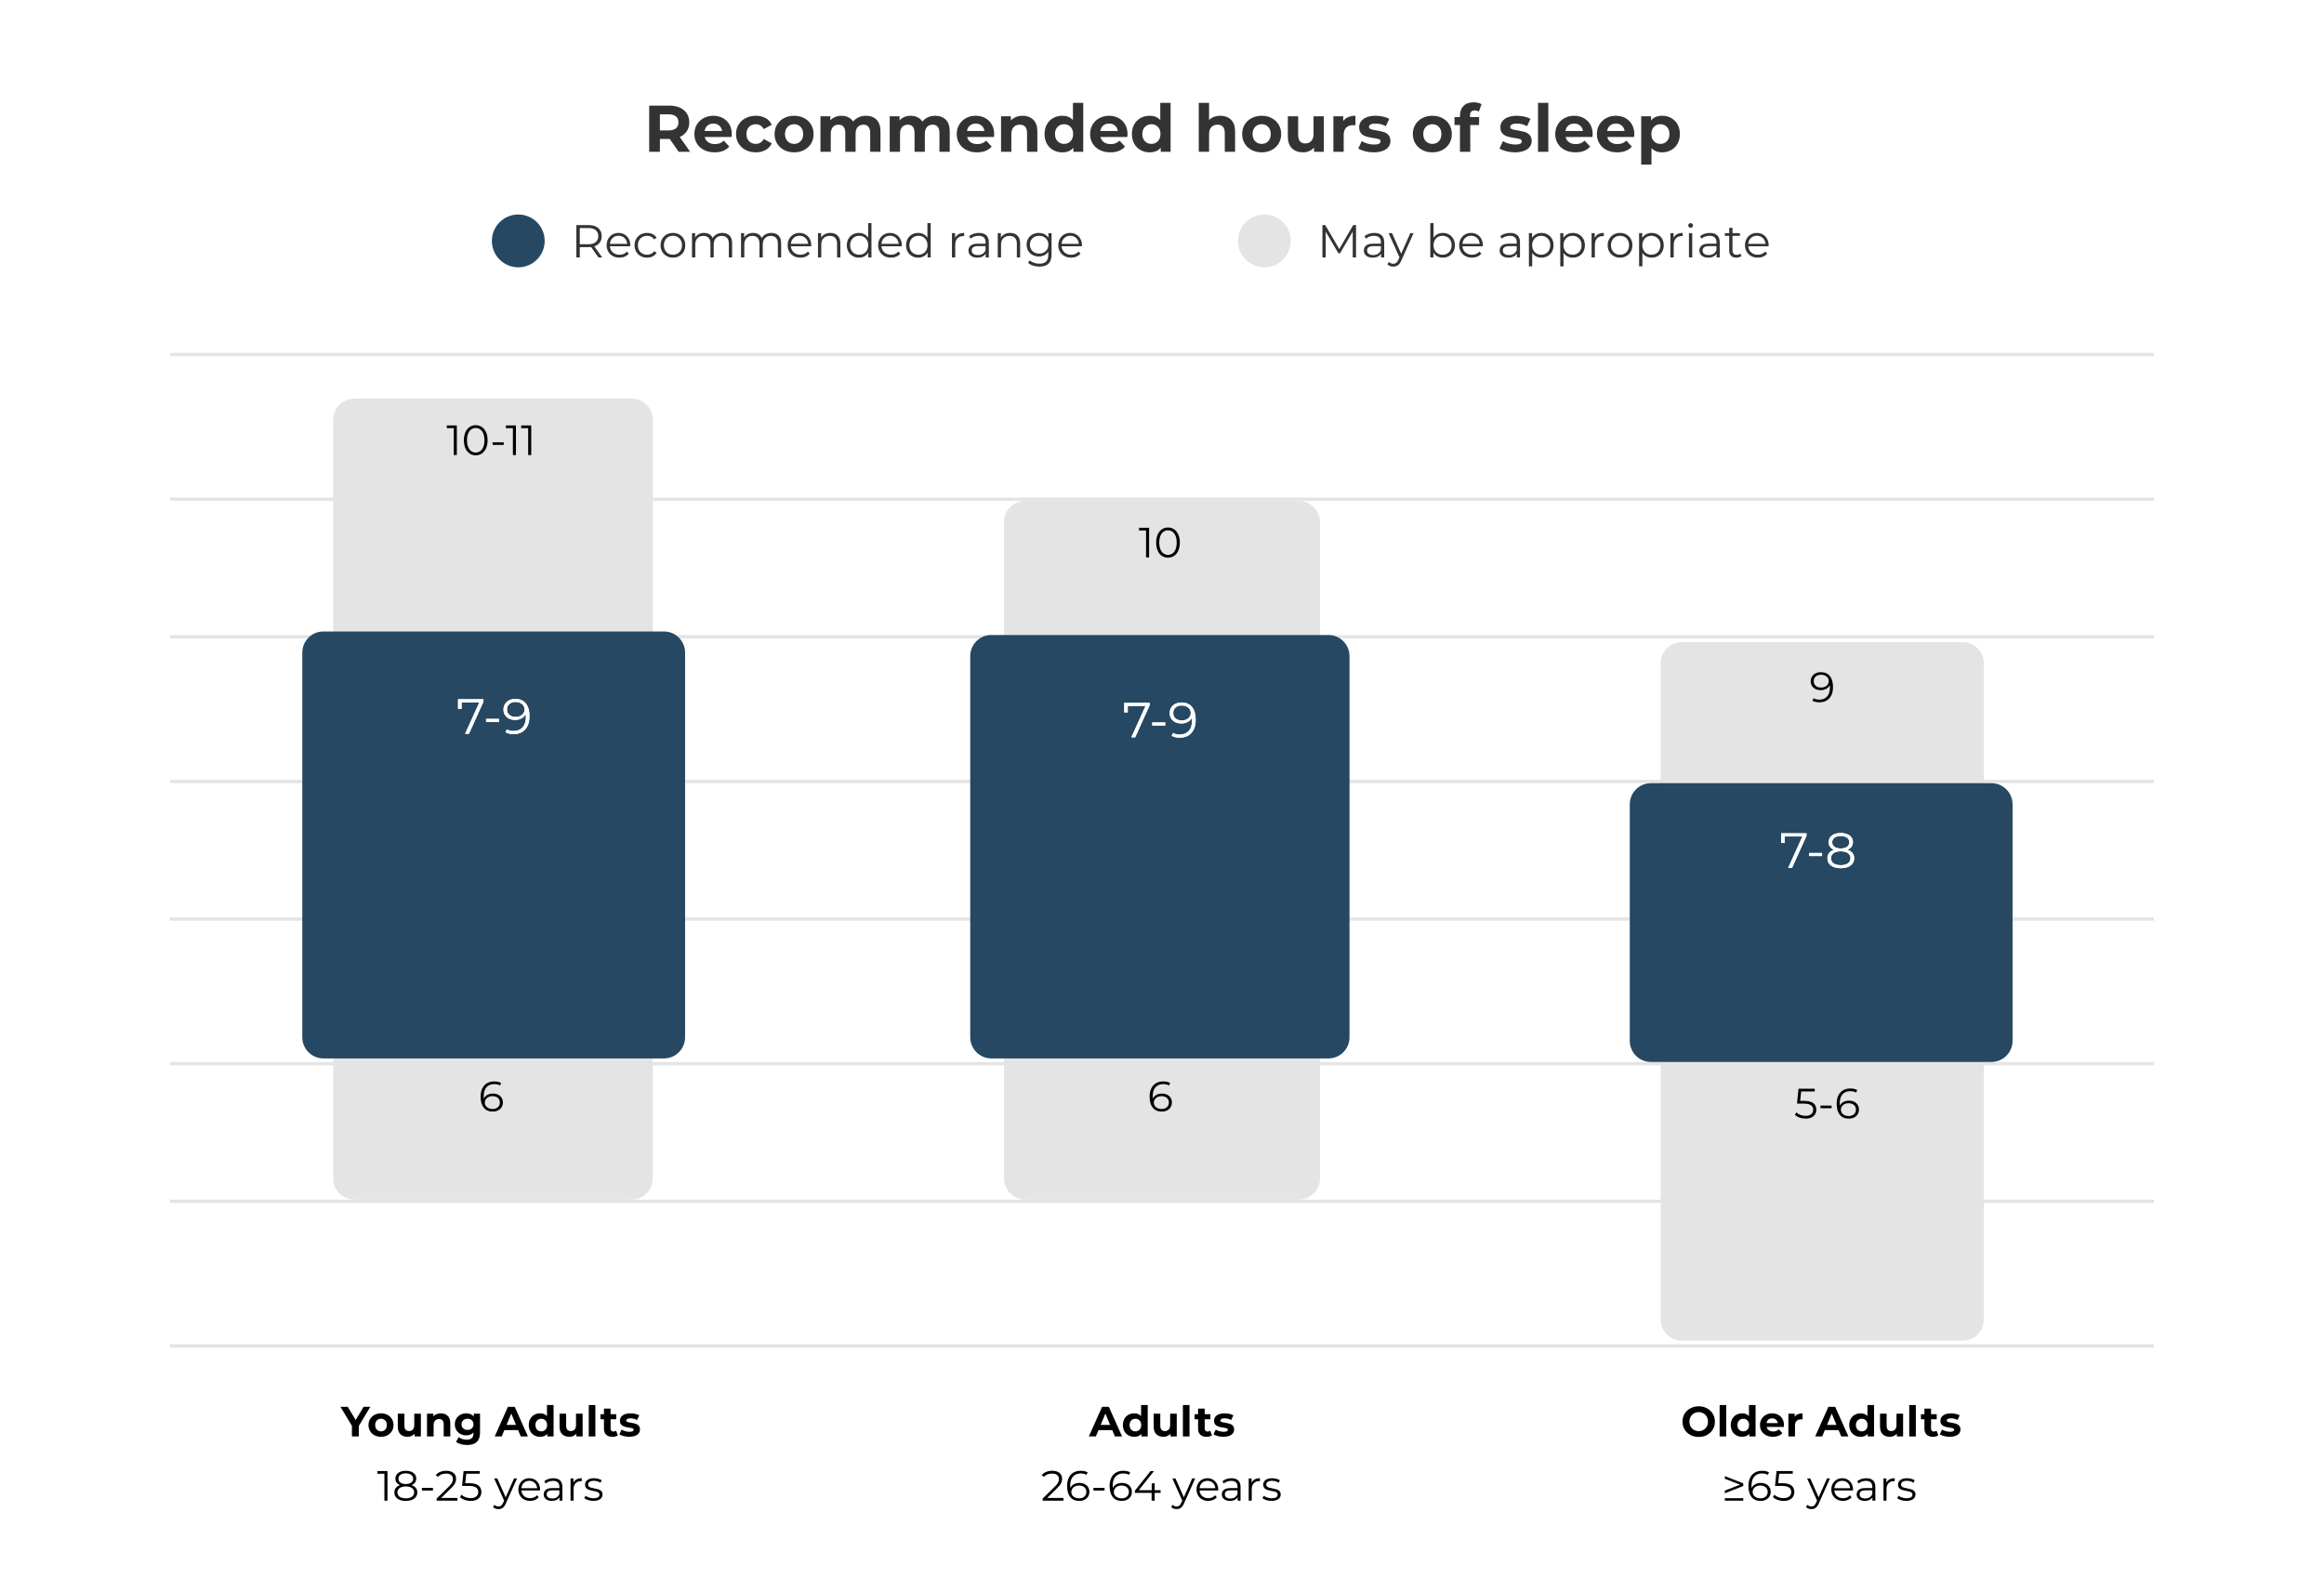 <?xml version="1.0" encoding="UTF-8"?> <svg xmlns="http://www.w3.org/2000/svg" xmlns:xlink="http://www.w3.org/1999/xlink" width="704px" height="482px" viewBox="0 0 704 482" version="1.1"><title>BELSOMRA_What-is-insomnia_Age-Chart_Desktop</title><defs><polygon id="path-1" points="7.692 0.09 7.692 0.853 3.307 10.566 2.14 10.566 6.45 1.048 1.063 1.048 1.063 3.008 0 3.008 0 0.09"></polygon><polygon id="path-2" points="8.486 6.046 12.407 6.046 12.407 6.974 8.486 6.974"></polygon><path d="M20.084,5.073 C20.743,5.293 21.249,5.622 21.603,6.061 C21.957,6.5 22.135,7.029 22.135,7.648 C22.135,8.256 21.97,8.787 21.641,9.241 C21.311,9.695 20.84,10.045 20.226,10.289 C19.613,10.534 18.892,10.656 18.064,10.656 C16.807,10.656 15.819,10.386 15.101,9.848 C14.382,9.309 14.023,8.575 14.023,7.648 C14.023,7.019 14.195,6.488 14.539,6.054 C14.884,5.62 15.385,5.293 16.043,5.073 C15.505,4.864 15.096,4.562 14.816,4.168 C14.537,3.774 14.397,3.307 14.397,2.769 C14.397,1.921 14.729,1.247 15.392,0.748 C16.056,0.249 16.946,0 18.064,0 C18.802,0 19.448,0.112 20.002,0.337 C20.556,0.561 20.987,0.883 21.296,1.302 C21.606,1.721 21.76,2.21 21.76,2.769 C21.76,3.307 21.616,3.774 21.326,4.168 C21.037,4.562 20.623,4.864 20.084,5.073 Z M15.475,2.799 C15.475,3.377 15.704,3.836 16.163,4.175 C16.622,4.515 17.256,4.684 18.064,4.684 C18.872,4.684 19.508,4.515 19.972,4.175 C20.436,3.836 20.668,3.382 20.668,2.814 C20.668,2.225 20.431,1.761 19.957,1.422 C19.483,1.083 18.852,0.913 18.064,0.913 C17.266,0.913 16.635,1.083 16.171,1.422 C15.707,1.761 15.475,2.22 15.475,2.799 Z M18.064,9.743 C18.992,9.743 19.718,9.553 20.241,9.174 C20.765,8.795 21.027,8.281 21.027,7.633 C21.027,6.984 20.765,6.473 20.241,6.099 C19.718,5.724 18.992,5.537 18.064,5.537 C17.146,5.537 16.425,5.724 15.901,6.099 C15.377,6.473 15.116,6.984 15.116,7.633 C15.116,8.291 15.375,8.807 15.894,9.182 C16.413,9.556 17.136,9.743 18.064,9.743 Z" id="path-3"></path><polygon id="path-4" points="7.692 0.09 7.692 0.853 3.307 10.566 2.14 10.566 6.45 1.048 1.063 1.048 1.063 3.008 0 3.008 0 0.09"></polygon><polygon id="path-5" points="8.486 6.046 12.407 6.046 12.407 6.974 8.486 6.974"></polygon><path d="M17.345,0 C18.732,0 19.795,0.456 20.533,1.369 C21.272,2.282 21.641,3.572 21.641,5.238 C21.641,6.405 21.441,7.393 21.042,8.201 C20.643,9.009 20.084,9.621 19.366,10.035 C18.648,10.449 17.809,10.656 16.852,10.656 C15.814,10.656 14.986,10.466 14.367,10.087 L14.801,9.219 C15.3,9.548 15.979,9.713 16.837,9.713 C17.994,9.713 18.902,9.346 19.56,8.613 C20.219,7.88 20.548,6.814 20.548,5.418 C20.548,5.158 20.533,4.874 20.503,4.565 C20.244,5.133 19.83,5.575 19.261,5.889 C18.692,6.203 18.039,6.361 17.301,6.361 C16.612,6.361 16.001,6.231 15.467,5.971 C14.933,5.712 14.517,5.345 14.218,4.871 C13.918,4.397 13.769,3.846 13.769,3.218 C13.769,2.579 13.923,2.015 14.233,1.527 C14.542,1.038 14.968,0.661 15.512,0.397 C16.056,0.132 16.667,0 17.345,0 Z M17.465,5.448 C17.994,5.448 18.46,5.348 18.865,5.148 C19.269,4.949 19.585,4.674 19.815,4.325 C20.044,3.976 20.159,3.587 20.159,3.158 C20.159,2.759 20.052,2.39 19.837,2.05 C19.623,1.711 19.306,1.437 18.887,1.227 C18.468,1.018 17.969,0.913 17.39,0.913 C16.632,0.913 16.016,1.12 15.542,1.534 C15.068,1.948 14.831,2.499 14.831,3.188 C14.831,3.876 15.068,4.425 15.542,4.834 C16.016,5.243 16.657,5.448 17.465,5.448 Z" id="path-6"></path><polygon id="path-7" points="7.692 0.09 7.692 0.853 3.307 10.566 2.14 10.566 6.45 1.048 1.063 1.048 1.063 3.008 0 3.008 0 0.09"></polygon><polygon id="path-8" points="8.486 6.046 12.407 6.046 12.407 6.974 8.486 6.974"></polygon><path d="M17.345,0 C18.732,0 19.795,0.456 20.533,1.369 C21.272,2.282 21.641,3.572 21.641,5.238 C21.641,6.405 21.441,7.393 21.042,8.201 C20.643,9.009 20.084,9.621 19.366,10.035 C18.648,10.449 17.809,10.656 16.852,10.656 C15.814,10.656 14.986,10.466 14.367,10.087 L14.801,9.219 C15.3,9.548 15.979,9.713 16.837,9.713 C17.994,9.713 18.902,9.346 19.56,8.613 C20.219,7.88 20.548,6.814 20.548,5.418 C20.548,5.158 20.533,4.874 20.503,4.565 C20.244,5.133 19.83,5.575 19.261,5.889 C18.692,6.203 18.039,6.361 17.301,6.361 C16.612,6.361 16.001,6.231 15.467,5.971 C14.933,5.712 14.517,5.345 14.218,4.871 C13.918,4.397 13.769,3.846 13.769,3.218 C13.769,2.579 13.923,2.015 14.233,1.527 C14.542,1.038 14.968,0.661 15.512,0.397 C16.056,0.132 16.667,0 17.345,0 Z M17.465,5.448 C17.994,5.448 18.46,5.348 18.865,5.148 C19.269,4.949 19.585,4.674 19.815,4.325 C20.044,3.976 20.159,3.587 20.159,3.158 C20.159,2.759 20.052,2.39 19.837,2.05 C19.623,1.711 19.306,1.437 18.887,1.227 C18.468,1.018 17.969,0.913 17.39,0.913 C16.632,0.913 16.016,1.12 15.542,1.534 C15.068,1.948 14.831,2.499 14.831,3.188 C14.831,3.876 15.068,4.425 15.542,4.834 C16.016,5.243 16.657,5.448 17.465,5.448 Z" id="path-9"></path></defs><g id="BELSOMRA_What-is-insomnia_Age-Chart_Desktop" stroke="none" stroke-width="1" fill="none" fill-rule="evenodd"><rect fill="#FFFFFF" x="0" y="0" width="704" height="482"></rect><g id="Sleep-chart-graphic_Desktop-01" transform="translate(52, 107)"><line x1="0" y1="257.011" x2="600" y2="257.011" id="b" stroke="#E4E4E4" stroke-linecap="square"></line><line x1="0" y1="171.486" x2="600" y2="171.486" id="c" stroke="#E4E4E4" stroke-linecap="square"></line><line x1="0" y1="129.793" x2="600" y2="129.793" id="d" stroke="#E4E4E4" stroke-linecap="square"></line><line x1="0" y1="85.952" x2="600" y2="85.952" id="e" stroke="#E4E4E4" stroke-linecap="square"></line><line x1="0" y1="44.259" x2="600" y2="44.259" id="f" stroke="#E4E4E4" stroke-linecap="square"></line><line x1="0" y1="215.318" x2="600" y2="215.318" id="g" stroke="#E4E4E4" stroke-linecap="square"></line><line x1="0" y1="0.426" x2="600" y2="0.426" id="h" stroke="#E4E4E4" stroke-linecap="square"></line><line x1="0" y1="300.844" x2="600" y2="300.844" id="i" stroke="#E4E4E4" stroke-linecap="square"></line><g id="Young-Adults" transform="translate(51.136, 318.75)" fill="#000000" fill-rule="nonzero"><polygon id="Path" points="5.554 6.336 5.554 9.517 3.476 9.517 3.476 6.311 0 0.539 2.206 0.539 4.605 4.528 7.003 0.539 9.043 0.539"></polygon><path d="M12.288,9.62 C11.561,9.62 10.909,9.468 10.332,9.165 C9.755,8.861 9.304,8.44 8.979,7.901 C8.654,7.363 8.491,6.751 8.491,6.067 C8.491,5.383 8.654,4.772 8.979,4.233 C9.304,3.694 9.755,3.273 10.332,2.969 C10.909,2.666 11.561,2.514 12.288,2.514 C13.015,2.514 13.665,2.666 14.238,2.969 C14.811,3.273 15.26,3.694 15.584,4.233 C15.909,4.772 16.072,5.383 16.072,6.067 C16.072,6.751 15.909,7.363 15.584,7.901 C15.26,8.44 14.811,8.861 14.238,9.165 C13.665,9.468 13.015,9.62 12.288,9.62 Z M12.288,7.978 C12.801,7.978 13.222,7.805 13.551,7.459 C13.881,7.112 14.045,6.649 14.045,6.067 C14.045,5.486 13.881,5.022 13.551,4.675 C13.222,4.329 12.801,4.156 12.288,4.156 C11.775,4.156 11.352,4.329 11.018,4.675 C10.685,5.022 10.518,5.486 10.518,6.067 C10.518,6.649 10.685,7.112 11.018,7.459 C11.352,7.805 11.775,7.978 12.288,7.978 Z" id="Shape"></path><path d="M24.358,2.617 L24.358,9.517 L22.46,9.517 L22.46,8.697 C22.194,8.996 21.878,9.225 21.51,9.383 C21.143,9.541 20.745,9.62 20.317,9.62 C19.411,9.62 18.693,9.359 18.163,8.838 C17.632,8.316 17.367,7.542 17.367,6.516 L17.367,2.617 L19.368,2.617 L19.368,6.221 C19.368,7.333 19.834,7.888 20.766,7.888 C21.245,7.888 21.63,7.732 21.921,7.42 C22.212,7.108 22.357,6.644 22.357,6.029 L22.357,2.617 L24.358,2.617 Z" id="Path"></path><path d="M30.412,2.514 C31.267,2.514 31.958,2.771 32.484,3.284 C33.01,3.797 33.272,4.558 33.272,5.567 L33.272,9.517 L31.272,9.517 L31.272,5.875 C31.272,5.327 31.152,4.919 30.912,4.65 C30.673,4.38 30.327,4.246 29.873,4.246 C29.369,4.246 28.967,4.402 28.668,4.714 C28.368,5.026 28.219,5.49 28.219,6.106 L28.219,9.517 L26.218,9.517 L26.218,2.617 L28.129,2.617 L28.129,3.425 C28.394,3.134 28.723,2.91 29.117,2.751 C29.51,2.593 29.942,2.514 30.412,2.514 Z" id="Path"></path><path d="M42.277,2.617 L42.277,8.363 C42.277,9.629 41.948,10.569 41.289,11.185 C40.631,11.801 39.669,12.108 38.403,12.108 C37.736,12.108 37.103,12.027 36.505,11.865 C35.906,11.702 35.41,11.467 35.017,11.159 L35.812,9.723 C36.103,9.962 36.471,10.152 36.915,10.293 C37.36,10.435 37.805,10.505 38.249,10.505 C38.942,10.505 39.453,10.349 39.782,10.037 C40.111,9.725 40.276,9.252 40.276,8.62 L40.276,8.325 C39.754,8.897 39.027,9.184 38.095,9.184 C37.463,9.184 36.883,9.045 36.357,8.767 C35.831,8.489 35.415,8.098 35.107,7.593 C34.799,7.089 34.645,6.507 34.645,5.849 C34.645,5.191 34.799,4.609 35.107,4.105 C35.415,3.6 35.831,3.209 36.357,2.931 C36.883,2.653 37.463,2.514 38.095,2.514 C39.096,2.514 39.857,2.843 40.378,3.502 L40.378,2.617 L42.277,2.617 Z M38.493,7.542 C39.023,7.542 39.457,7.386 39.795,7.074 C40.133,6.762 40.302,6.353 40.302,5.849 C40.302,5.344 40.133,4.936 39.795,4.624 C39.457,4.312 39.023,4.156 38.493,4.156 C37.963,4.156 37.527,4.312 37.185,4.624 C36.843,4.936 36.672,5.344 36.672,5.849 C36.672,6.353 36.843,6.762 37.185,7.074 C37.527,7.386 37.963,7.542 38.493,7.542 Z" id="Shape"></path><path d="M53.821,7.593 L49.652,7.593 L48.857,9.517 L46.728,9.517 L50.73,0.539 L52.782,0.539 L56.797,9.517 L54.616,9.517 L53.821,7.593 Z M53.167,6.016 L51.743,2.578 L50.319,6.016 L53.167,6.016 Z" id="Shape"></path><path d="M64.557,0 L64.557,9.517 L62.646,9.517 L62.646,8.722 C62.15,9.321 61.431,9.62 60.491,9.62 C59.841,9.62 59.253,9.475 58.727,9.184 C58.201,8.893 57.789,8.478 57.489,7.94 C57.19,7.401 57.04,6.777 57.04,6.067 C57.04,5.357 57.19,4.733 57.489,4.194 C57.789,3.656 58.201,3.241 58.727,2.95 C59.253,2.659 59.841,2.514 60.491,2.514 C61.372,2.514 62.06,2.792 62.556,3.348 L62.556,0 L64.557,0 Z M60.837,7.978 C61.342,7.978 61.761,7.805 62.094,7.459 C62.428,7.112 62.594,6.649 62.594,6.067 C62.594,5.486 62.428,5.022 62.094,4.675 C61.761,4.329 61.342,4.156 60.837,4.156 C60.324,4.156 59.901,4.329 59.567,4.675 C59.234,5.022 59.067,5.486 59.067,6.067 C59.067,6.649 59.234,7.112 59.567,7.459 C59.901,7.805 60.324,7.978 60.837,7.978 Z" id="Shape"></path><path d="M73.356,2.617 L73.356,9.517 L71.458,9.517 L71.458,8.697 C71.192,8.996 70.876,9.225 70.508,9.383 C70.141,9.541 69.743,9.62 69.316,9.62 C68.409,9.62 67.691,9.359 67.161,8.838 C66.63,8.316 66.365,7.542 66.365,6.516 L66.365,2.617 L68.366,2.617 L68.366,6.221 C68.366,7.333 68.832,7.888 69.764,7.888 C70.243,7.888 70.628,7.732 70.919,7.42 C71.21,7.108 71.355,6.644 71.355,6.029 L71.355,2.617 L73.356,2.617 Z" id="Path"></path><polygon id="Path" points="75.216 0 77.217 0 77.217 9.517 75.216 9.517"></polygon><path d="M84.028,9.184 C83.831,9.329 83.589,9.438 83.303,9.511 C83.017,9.584 82.715,9.62 82.399,9.62 C81.578,9.62 80.943,9.411 80.494,8.992 C80.045,8.573 79.821,7.957 79.821,7.144 L79.821,4.31 L78.756,4.31 L78.756,2.771 L79.821,2.771 L79.821,1.09 L81.822,1.09 L81.822,2.771 L83.54,2.771 L83.54,4.31 L81.822,4.31 L81.822,7.119 C81.822,7.41 81.896,7.634 82.046,7.792 C82.196,7.95 82.407,8.03 82.681,8.03 C82.997,8.03 83.267,7.944 83.489,7.773 L84.028,9.184 Z" id="Path"></path><path d="M87.478,9.62 C86.905,9.62 86.345,9.549 85.798,9.408 C85.251,9.267 84.814,9.09 84.49,8.876 L85.156,7.439 C85.464,7.636 85.836,7.796 86.272,7.92 C86.709,8.044 87.136,8.106 87.555,8.106 C88.402,8.106 88.825,7.897 88.825,7.478 C88.825,7.281 88.709,7.14 88.479,7.055 C88.248,6.969 87.893,6.896 87.414,6.837 C86.85,6.751 86.384,6.653 86.016,6.542 C85.648,6.43 85.33,6.234 85.06,5.952 C84.791,5.669 84.656,5.268 84.656,4.746 C84.656,4.31 84.782,3.923 85.035,3.585 C85.287,3.247 85.655,2.984 86.138,2.796 C86.621,2.608 87.192,2.514 87.85,2.514 C88.338,2.514 88.823,2.567 89.306,2.674 C89.789,2.781 90.189,2.929 90.505,3.117 L89.838,4.541 C89.231,4.199 88.568,4.028 87.85,4.028 C87.423,4.028 87.102,4.087 86.888,4.207 C86.674,4.327 86.567,4.481 86.567,4.669 C86.567,4.883 86.683,5.032 86.914,5.118 C87.145,5.203 87.512,5.285 88.017,5.362 C88.581,5.456 89.043,5.556 89.402,5.663 C89.761,5.77 90.073,5.964 90.338,6.247 C90.604,6.529 90.736,6.922 90.736,7.427 C90.736,7.854 90.608,8.235 90.351,8.568 C90.095,8.902 89.721,9.16 89.229,9.344 C88.737,9.528 88.154,9.62 87.478,9.62 Z" id="Path"></path></g><g id="18-25-years" transform="translate(62.331, 338.672)" fill="#000000" fill-rule="nonzero"><polygon id="Path" points="3.04 0.077 3.04 9.056 2.116 9.056 2.116 0.898 0 0.898 0 0.077"></polygon><path d="M10.325,4.348 C10.89,4.536 11.324,4.819 11.627,5.195 C11.931,5.571 12.083,6.024 12.083,6.554 C12.083,7.076 11.942,7.531 11.659,7.92 C11.377,8.31 10.973,8.609 10.447,8.818 C9.921,9.028 9.304,9.133 8.594,9.133 C7.516,9.133 6.67,8.902 6.054,8.44 C5.439,7.978 5.131,7.35 5.131,6.554 C5.131,6.016 5.278,5.56 5.573,5.188 C5.868,4.816 6.298,4.536 6.862,4.348 C6.401,4.169 6.05,3.91 5.81,3.572 C5.571,3.234 5.451,2.835 5.451,2.373 C5.451,1.646 5.736,1.069 6.304,0.641 C6.873,0.214 7.636,0 8.594,0 C9.227,0 9.78,0.096 10.255,0.289 C10.73,0.481 11.099,0.757 11.364,1.116 C11.63,1.475 11.762,1.894 11.762,2.373 C11.762,2.835 11.638,3.234 11.39,3.572 C11.142,3.91 10.787,4.169 10.325,4.348 Z M6.375,2.399 C6.375,2.895 6.572,3.288 6.965,3.579 C7.358,3.869 7.901,4.015 8.594,4.015 C9.287,4.015 9.832,3.869 10.229,3.579 C10.627,3.288 10.826,2.899 10.826,2.411 C10.826,1.907 10.623,1.509 10.216,1.219 C9.81,0.928 9.269,0.782 8.594,0.782 C7.91,0.782 7.369,0.928 6.971,1.219 C6.574,1.509 6.375,1.903 6.375,2.399 Z M8.594,8.35 C9.389,8.35 10.011,8.188 10.46,7.863 C10.909,7.538 11.134,7.097 11.134,6.542 C11.134,5.986 10.909,5.548 10.46,5.227 C10.011,4.906 9.389,4.746 8.594,4.746 C7.807,4.746 7.189,4.906 6.74,5.227 C6.291,5.548 6.067,5.986 6.067,6.542 C6.067,7.106 6.289,7.549 6.734,7.869 C7.179,8.19 7.799,8.35 8.594,8.35 Z" id="Shape"></path><polygon id="Path" points="13.468 5.182 16.829 5.182 16.829 5.977 13.468 5.977"></polygon><path d="M24.242,8.235 L24.242,9.056 L17.945,9.056 L17.945,8.401 L21.677,4.746 C22.147,4.284 22.466,3.884 22.633,3.547 C22.799,3.209 22.883,2.869 22.883,2.527 C22.883,1.997 22.701,1.584 22.338,1.289 C21.974,0.994 21.455,0.847 20.779,0.847 C19.727,0.847 18.911,1.18 18.329,1.847 L17.675,1.283 C18.026,0.872 18.473,0.556 19.016,0.333 C19.559,0.111 20.172,0 20.856,0 C21.771,0 22.496,0.216 23.03,0.648 C23.565,1.08 23.832,1.672 23.832,2.424 C23.832,2.886 23.729,3.331 23.524,3.758 C23.319,4.186 22.93,4.677 22.357,5.233 L19.304,8.235 L24.242,8.235 Z" id="Path"></path><path d="M27.757,3.758 C29.057,3.758 30.004,3.991 30.598,4.457 C31.192,4.923 31.49,5.575 31.49,6.413 C31.49,6.935 31.368,7.401 31.124,7.811 C30.88,8.222 30.515,8.545 30.027,8.78 C29.54,9.015 28.941,9.133 28.232,9.133 C27.59,9.133 26.981,9.028 26.404,8.818 C25.827,8.609 25.363,8.329 25.012,7.978 L25.461,7.247 C25.76,7.555 26.154,7.805 26.641,7.997 C27.128,8.19 27.654,8.286 28.219,8.286 C28.963,8.286 29.538,8.119 29.944,7.786 C30.35,7.452 30.553,7.008 30.553,6.452 C30.553,5.836 30.324,5.37 29.867,5.054 C29.409,4.737 28.638,4.579 27.552,4.579 L25.641,4.579 L26.102,0.077 L31.015,0.077 L31.015,0.898 L26.91,0.898 L26.603,3.758 L27.757,3.758 Z" id="Path"></path><path d="M42.29,2.309 L38.916,9.864 C38.643,10.497 38.326,10.945 37.967,11.211 C37.608,11.476 37.176,11.608 36.672,11.608 C36.347,11.608 36.043,11.557 35.761,11.454 C35.479,11.352 35.235,11.198 35.03,10.992 L35.453,10.313 C35.795,10.655 36.206,10.826 36.684,10.826 C36.992,10.826 37.255,10.74 37.473,10.569 C37.691,10.398 37.894,10.107 38.082,9.697 L38.377,9.043 L35.363,2.309 L36.312,2.309 L38.852,8.042 L41.392,2.309 L42.29,2.309 Z" id="Path"></path><path d="M49.255,5.964 L43.611,5.964 C43.662,6.666 43.931,7.232 44.419,7.664 C44.906,8.096 45.522,8.312 46.266,8.312 C46.685,8.312 47.07,8.237 47.42,8.087 C47.771,7.938 48.074,7.717 48.331,7.427 L48.844,8.017 C48.545,8.376 48.171,8.649 47.722,8.838 C47.273,9.026 46.779,9.12 46.24,9.12 C45.548,9.12 44.934,8.972 44.4,8.677 C43.865,8.382 43.448,7.974 43.149,7.452 C42.85,6.931 42.7,6.341 42.7,5.682 C42.7,5.024 42.843,4.434 43.13,3.912 C43.416,3.391 43.81,2.984 44.31,2.694 C44.81,2.403 45.372,2.257 45.997,2.257 C46.621,2.257 47.181,2.403 47.677,2.694 C48.173,2.984 48.562,3.388 48.844,3.906 C49.126,4.423 49.267,5.015 49.267,5.682 L49.255,5.964 Z M45.997,3.04 C45.347,3.04 44.802,3.247 44.361,3.662 C43.921,4.077 43.671,4.618 43.611,5.285 L48.395,5.285 C48.335,4.618 48.085,4.077 47.645,3.662 C47.204,3.247 46.655,3.04 45.997,3.04 Z" id="Shape"></path><path d="M53.295,2.257 C54.176,2.257 54.851,2.478 55.322,2.918 C55.792,3.358 56.027,4.01 56.027,4.874 L56.027,9.056 L55.155,9.056 L55.155,8.004 C54.95,8.354 54.648,8.628 54.251,8.825 C53.853,9.021 53.38,9.12 52.833,9.12 C52.081,9.12 51.482,8.94 51.037,8.581 C50.593,8.222 50.37,7.747 50.37,7.157 C50.37,6.584 50.578,6.123 50.993,5.772 C51.407,5.421 52.068,5.246 52.974,5.246 L55.116,5.246 L55.116,4.836 C55.116,4.254 54.954,3.812 54.629,3.508 C54.304,3.205 53.829,3.053 53.205,3.053 C52.778,3.053 52.367,3.123 51.974,3.264 C51.58,3.405 51.243,3.6 50.96,3.848 L50.55,3.168 C50.892,2.877 51.303,2.653 51.781,2.495 C52.26,2.337 52.765,2.257 53.295,2.257 Z M52.974,8.401 C53.487,8.401 53.928,8.284 54.295,8.049 C54.663,7.814 54.937,7.474 55.116,7.029 L55.116,5.926 L53,5.926 C51.846,5.926 51.268,6.328 51.268,7.132 C51.268,7.525 51.418,7.835 51.717,8.062 C52.017,8.288 52.436,8.401 52.974,8.401 Z" id="Shape"></path><path d="M59.375,3.63 C59.589,3.177 59.907,2.835 60.33,2.604 C60.754,2.373 61.277,2.257 61.902,2.257 L61.902,3.143 L61.684,3.13 C60.974,3.13 60.418,3.348 60.016,3.784 C59.614,4.22 59.413,4.831 59.413,5.618 L59.413,9.056 L58.503,9.056 L58.503,2.309 L59.375,2.309 L59.375,3.63 Z" id="Path"></path><path d="M65.403,9.12 C64.856,9.12 64.332,9.041 63.832,8.882 C63.332,8.724 62.941,8.525 62.658,8.286 L63.069,7.568 C63.351,7.79 63.706,7.972 64.134,8.113 C64.561,8.254 65.006,8.325 65.468,8.325 C66.083,8.325 66.539,8.228 66.834,8.036 C67.129,7.844 67.276,7.572 67.276,7.221 C67.276,6.973 67.195,6.779 67.032,6.638 C66.87,6.497 66.665,6.39 66.417,6.317 C66.169,6.244 65.839,6.174 65.429,6.106 C64.882,6.003 64.441,5.898 64.108,5.791 C63.774,5.684 63.49,5.503 63.255,5.246 C63.02,4.99 62.902,4.635 62.902,4.182 C62.902,3.617 63.137,3.155 63.608,2.796 C64.078,2.437 64.732,2.257 65.57,2.257 C66.006,2.257 66.442,2.315 66.878,2.431 C67.315,2.546 67.674,2.698 67.956,2.886 L67.558,3.617 C67.002,3.232 66.34,3.04 65.57,3.04 C64.989,3.04 64.55,3.143 64.255,3.348 C63.96,3.553 63.813,3.822 63.813,4.156 C63.813,4.412 63.896,4.618 64.063,4.772 C64.23,4.925 64.437,5.039 64.685,5.111 C64.933,5.184 65.275,5.259 65.711,5.336 C66.25,5.439 66.682,5.541 67.007,5.644 C67.332,5.746 67.61,5.922 67.84,6.17 C68.071,6.418 68.187,6.76 68.187,7.196 C68.187,7.786 67.941,8.254 67.449,8.6 C66.958,8.947 66.276,9.12 65.403,9.12 Z" id="Path"></path></g><g id="Adults" transform="translate(277.841, 318.75)" fill="#000000" fill-rule="nonzero"><path d="M7.093,7.593 L2.924,7.593 L2.129,9.517 L0,9.517 L4.002,0.539 L6.054,0.539 L10.069,9.517 L7.888,9.517 L7.093,7.593 Z M6.439,6.016 L5.015,2.578 L3.591,6.016 L6.439,6.016 Z" id="Shape"></path><path d="M17.829,0 L17.829,9.517 L15.918,9.517 L15.918,8.722 C15.422,9.321 14.704,9.62 13.763,9.62 C13.113,9.62 12.525,9.475 11.999,9.184 C11.473,8.893 11.061,8.478 10.762,7.94 C10.462,7.401 10.313,6.777 10.313,6.067 C10.313,5.357 10.462,4.733 10.762,4.194 C11.061,3.656 11.473,3.241 11.999,2.95 C12.525,2.659 13.113,2.514 13.763,2.514 C14.644,2.514 15.332,2.792 15.828,3.348 L15.828,0 L17.829,0 Z M14.109,7.978 C14.614,7.978 15.033,7.805 15.366,7.459 C15.7,7.112 15.867,6.649 15.867,6.067 C15.867,5.486 15.7,5.022 15.366,4.675 C15.033,4.329 14.614,4.156 14.109,4.156 C13.596,4.156 13.173,4.329 12.84,4.675 C12.506,5.022 12.339,5.486 12.339,6.067 C12.339,6.649 12.506,7.112 12.84,7.459 C13.173,7.805 13.596,7.978 14.109,7.978 Z" id="Shape"></path><path d="M26.628,2.617 L26.628,9.517 L24.73,9.517 L24.73,8.697 C24.465,8.996 24.148,9.225 23.781,9.383 C23.413,9.541 23.015,9.62 22.588,9.62 C21.681,9.62 20.963,9.359 20.433,8.838 C19.903,8.316 19.638,7.542 19.638,6.516 L19.638,2.617 L21.639,2.617 L21.639,6.221 C21.639,7.333 22.105,7.888 23.037,7.888 C23.516,7.888 23.9,7.732 24.191,7.42 C24.482,7.108 24.627,6.644 24.627,6.029 L24.627,2.617 L26.628,2.617 Z" id="Path"></path><polygon id="Path" points="28.488 0 30.489 0 30.489 9.517 28.488 9.517"></polygon><path d="M37.3,9.184 C37.103,9.329 36.862,9.438 36.575,9.511 C36.289,9.584 35.987,9.62 35.671,9.62 C34.85,9.62 34.215,9.411 33.766,8.992 C33.317,8.573 33.093,7.957 33.093,7.144 L33.093,4.31 L32.028,4.31 L32.028,2.771 L33.093,2.771 L33.093,1.09 L35.094,1.09 L35.094,2.771 L36.813,2.771 L36.813,4.31 L35.094,4.31 L35.094,7.119 C35.094,7.41 35.169,7.634 35.318,7.792 C35.468,7.95 35.68,8.03 35.953,8.03 C36.27,8.03 36.539,7.944 36.761,7.773 L37.3,9.184 Z" id="Path"></path><path d="M40.75,9.62 C40.178,9.62 39.617,9.549 39.07,9.408 C38.523,9.267 38.087,9.09 37.762,8.876 L38.429,7.439 C38.737,7.636 39.109,7.796 39.545,7.92 C39.981,8.044 40.408,8.106 40.827,8.106 C41.674,8.106 42.097,7.897 42.097,7.478 C42.097,7.281 41.982,7.14 41.751,7.055 C41.52,6.969 41.165,6.896 40.686,6.837 C40.122,6.751 39.656,6.653 39.288,6.542 C38.92,6.43 38.602,6.234 38.333,5.952 C38.063,5.669 37.929,5.268 37.929,4.746 C37.929,4.31 38.055,3.923 38.307,3.585 C38.559,3.247 38.927,2.984 39.41,2.796 C39.893,2.608 40.464,2.514 41.122,2.514 C41.61,2.514 42.095,2.567 42.578,2.674 C43.061,2.781 43.461,2.929 43.778,3.117 L43.111,4.541 C42.503,4.199 41.841,4.028 41.122,4.028 C40.695,4.028 40.374,4.087 40.16,4.207 C39.947,4.327 39.84,4.481 39.84,4.669 C39.84,4.883 39.955,5.032 40.186,5.118 C40.417,5.203 40.785,5.285 41.289,5.362 C41.854,5.456 42.315,5.556 42.674,5.663 C43.034,5.77 43.346,5.964 43.611,6.247 C43.876,6.529 44.008,6.922 44.008,7.427 C44.008,7.854 43.88,8.235 43.624,8.568 C43.367,8.902 42.993,9.16 42.501,9.344 C42.01,9.528 41.426,9.62 40.75,9.62 Z" id="Path"></path></g><g id="26-64-years" transform="translate(263.583, 338.672)" fill="#000000" fill-rule="nonzero"><path d="M6.567,8.235 L6.567,9.056 L0.269,9.056 L0.269,8.401 L4.002,4.746 C4.472,4.284 4.791,3.884 4.958,3.547 C5.124,3.209 5.208,2.869 5.208,2.527 C5.208,1.997 5.026,1.584 4.663,1.289 C4.299,0.994 3.78,0.847 3.104,0.847 C2.052,0.847 1.236,1.18 0.654,1.847 L0,1.283 C0.351,0.872 0.797,0.556 1.34,0.333 C1.883,0.111 2.497,0 3.181,0 C4.096,0 4.821,0.216 5.355,0.648 C5.89,1.08 6.157,1.672 6.157,2.424 C6.157,2.886 6.054,3.331 5.849,3.758 C5.644,4.186 5.255,4.677 4.682,5.233 L1.629,8.235 L6.567,8.235 Z" id="Path"></path><path d="M11.39,3.681 C11.98,3.681 12.504,3.792 12.961,4.015 C13.419,4.237 13.776,4.551 14.032,4.958 C14.289,5.364 14.417,5.836 14.417,6.375 C14.417,6.922 14.285,7.405 14.02,7.824 C13.755,8.243 13.389,8.566 12.923,8.793 C12.457,9.019 11.933,9.133 11.352,9.133 C10.163,9.133 9.252,8.741 8.62,7.959 C7.987,7.177 7.67,6.071 7.67,4.643 C7.67,3.643 7.841,2.796 8.183,2.104 C8.525,1.411 9.004,0.887 9.62,0.532 C10.236,0.177 10.954,0 11.775,0 C12.664,0 13.374,0.162 13.904,0.487 L13.532,1.231 C13.105,0.949 12.523,0.808 11.788,0.808 C10.796,0.808 10.018,1.122 9.453,1.751 C8.889,2.379 8.607,3.292 8.607,4.489 C8.607,4.703 8.62,4.947 8.645,5.22 C8.868,4.733 9.222,4.355 9.71,4.085 C10.197,3.816 10.757,3.681 11.39,3.681 Z M11.313,8.35 C11.963,8.35 12.491,8.173 12.897,7.818 C13.303,7.463 13.507,6.991 13.507,6.401 C13.507,5.81 13.303,5.34 12.897,4.99 C12.491,4.639 11.942,4.464 11.249,4.464 C10.796,4.464 10.396,4.549 10.05,4.72 C9.703,4.891 9.432,5.126 9.235,5.426 C9.039,5.725 8.94,6.058 8.94,6.426 C8.94,6.768 9.032,7.085 9.216,7.375 C9.4,7.666 9.671,7.901 10.03,8.081 C10.39,8.26 10.817,8.35 11.313,8.35 Z" id="Shape"></path><polygon id="Path" points="15.649 5.182 19.009 5.182 19.009 5.977 15.649 5.977"></polygon><path d="M24.268,3.681 C24.858,3.681 25.382,3.792 25.839,4.015 C26.297,4.237 26.654,4.551 26.91,4.958 C27.167,5.364 27.295,5.836 27.295,6.375 C27.295,6.922 27.163,7.405 26.898,7.824 C26.633,8.243 26.267,8.566 25.801,8.793 C25.335,9.019 24.811,9.133 24.23,9.133 C23.041,9.133 22.13,8.741 21.498,7.959 C20.865,7.177 20.548,6.071 20.548,4.643 C20.548,3.643 20.719,2.796 21.061,2.104 C21.403,1.411 21.882,0.887 22.498,0.532 C23.114,0.177 23.832,0 24.653,0 C25.542,0 26.252,0.162 26.782,0.487 L26.41,1.231 C25.983,0.949 25.401,0.808 24.666,0.808 C23.674,0.808 22.896,1.122 22.331,1.751 C21.767,2.379 21.485,3.292 21.485,4.489 C21.485,4.703 21.498,4.947 21.523,5.22 C21.746,4.733 22.1,4.355 22.588,4.085 C23.075,3.816 23.635,3.681 24.268,3.681 Z M24.191,8.35 C24.841,8.35 25.369,8.173 25.775,7.818 C26.181,7.463 26.385,6.991 26.385,6.401 C26.385,5.81 26.181,5.34 25.775,4.99 C25.369,4.639 24.82,4.464 24.127,4.464 C23.674,4.464 23.274,4.549 22.928,4.72 C22.581,4.891 22.31,5.126 22.113,5.426 C21.917,5.725 21.818,6.058 21.818,6.426 C21.818,6.768 21.91,7.085 22.094,7.375 C22.278,7.666 22.549,7.901 22.908,8.081 C23.268,8.26 23.695,8.35 24.191,8.35 Z" id="Shape"></path><polygon id="Path" points="35.992 6.696 34.196 6.696 34.196 9.056 33.272 9.056 33.272 6.696 28.206 6.696 28.206 6.029 32.965 0.077 33.991 0.077 29.399 5.875 33.298 5.875 33.298 3.797 34.196 3.797 34.196 5.875 35.992 5.875"></polygon><path d="M46.471,2.309 L43.098,9.864 C42.824,10.497 42.508,10.945 42.149,11.211 C41.789,11.476 41.358,11.608 40.853,11.608 C40.528,11.608 40.225,11.557 39.942,11.454 C39.66,11.352 39.416,11.198 39.211,10.992 L39.635,10.313 C39.977,10.655 40.387,10.826 40.866,10.826 C41.174,10.826 41.437,10.74 41.655,10.569 C41.873,10.398 42.076,10.107 42.264,9.697 L42.559,9.043 L39.545,2.309 L40.494,2.309 L43.034,8.042 L45.573,2.309 L46.471,2.309 Z" id="Path"></path><path d="M53.436,5.964 L47.792,5.964 C47.844,6.666 48.113,7.232 48.6,7.664 C49.088,8.096 49.703,8.312 50.447,8.312 C50.866,8.312 51.251,8.237 51.602,8.087 C51.952,7.938 52.256,7.717 52.513,7.427 L53.026,8.017 C52.726,8.376 52.352,8.649 51.903,8.838 C51.454,9.026 50.96,9.12 50.422,9.12 C49.729,9.12 49.116,8.972 48.581,8.677 C48.047,8.382 47.63,7.974 47.331,7.452 C47.031,6.931 46.882,6.341 46.882,5.682 C46.882,5.024 47.025,4.434 47.311,3.912 C47.598,3.391 47.991,2.984 48.491,2.694 C48.992,2.403 49.554,2.257 50.178,2.257 C50.802,2.257 51.362,2.403 51.858,2.694 C52.354,2.984 52.743,3.388 53.026,3.906 C53.308,4.423 53.449,5.015 53.449,5.682 L53.436,5.964 Z M50.178,3.04 C49.528,3.04 48.983,3.247 48.543,3.662 C48.102,4.077 47.852,4.618 47.792,5.285 L52.577,5.285 C52.517,4.618 52.267,4.077 51.826,3.662 C51.386,3.247 50.837,3.04 50.178,3.04 Z" id="Shape"></path><path d="M57.476,2.257 C58.357,2.257 59.033,2.478 59.503,2.918 C59.973,3.358 60.209,4.01 60.209,4.874 L60.209,9.056 L59.336,9.056 L59.336,8.004 C59.131,8.354 58.83,8.628 58.432,8.825 C58.034,9.021 57.562,9.12 57.015,9.12 C56.262,9.12 55.664,8.94 55.219,8.581 C54.774,8.222 54.552,7.747 54.552,7.157 C54.552,6.584 54.759,6.123 55.174,5.772 C55.589,5.421 56.249,5.246 57.156,5.246 L59.298,5.246 L59.298,4.836 C59.298,4.254 59.135,3.812 58.81,3.508 C58.485,3.205 58.011,3.053 57.387,3.053 C56.959,3.053 56.549,3.123 56.155,3.264 C55.762,3.405 55.424,3.6 55.142,3.848 L54.732,3.168 C55.074,2.877 55.484,2.653 55.963,2.495 C56.442,2.337 56.946,2.257 57.476,2.257 Z M57.156,8.401 C57.669,8.401 58.109,8.284 58.477,8.049 C58.845,7.814 59.118,7.474 59.298,7.029 L59.298,5.926 L57.181,5.926 C56.027,5.926 55.45,6.328 55.45,7.132 C55.45,7.525 55.599,7.835 55.899,8.062 C56.198,8.288 56.617,8.401 57.156,8.401 Z" id="Shape"></path><path d="M63.556,3.63 C63.77,3.177 64.089,2.835 64.512,2.604 C64.935,2.373 65.459,2.257 66.083,2.257 L66.083,3.143 L65.865,3.13 C65.155,3.13 64.6,3.348 64.198,3.784 C63.796,4.22 63.595,4.831 63.595,5.618 L63.595,9.056 L62.684,9.056 L62.684,2.309 L63.556,2.309 L63.556,3.63 Z" id="Path"></path><path d="M69.585,9.12 C69.038,9.12 68.514,9.041 68.014,8.882 C67.513,8.724 67.122,8.525 66.84,8.286 L67.25,7.568 C67.533,7.79 67.887,7.972 68.315,8.113 C68.743,8.254 69.187,8.325 69.649,8.325 C70.265,8.325 70.72,8.228 71.015,8.036 C71.31,7.844 71.458,7.572 71.458,7.221 C71.458,6.973 71.376,6.779 71.214,6.638 C71.051,6.497 70.846,6.39 70.598,6.317 C70.35,6.244 70.021,6.174 69.611,6.106 C69.063,6.003 68.623,5.898 68.289,5.791 C67.956,5.684 67.672,5.503 67.436,5.246 C67.201,4.99 67.084,4.635 67.084,4.182 C67.084,3.617 67.319,3.155 67.789,2.796 C68.259,2.437 68.914,2.257 69.752,2.257 C70.188,2.257 70.624,2.315 71.06,2.431 C71.496,2.546 71.855,2.698 72.137,2.886 L71.74,3.617 C71.184,3.232 70.521,3.04 69.752,3.04 C69.17,3.04 68.732,3.143 68.437,3.348 C68.142,3.553 67.994,3.822 67.994,4.156 C67.994,4.412 68.078,4.618 68.244,4.772 C68.411,4.925 68.619,5.039 68.867,5.111 C69.115,5.184 69.457,5.259 69.893,5.336 C70.431,5.439 70.863,5.541 71.188,5.644 C71.513,5.746 71.791,5.922 72.022,6.17 C72.253,6.418 72.368,6.76 72.368,7.196 C72.368,7.786 72.122,8.254 71.631,8.6 C71.139,8.947 70.457,9.12 69.585,9.12 Z" id="Path"></path></g><g id="Older-Adults" transform="translate(457.67, 318.75)" fill="#000000" fill-rule="nonzero"><path d="M4.913,9.671 C3.981,9.671 3.14,9.47 2.392,9.068 C1.644,8.667 1.058,8.113 0.635,7.407 C0.212,6.702 0,5.909 0,5.028 C0,4.147 0.212,3.354 0.635,2.649 C1.058,1.943 1.644,1.39 2.392,0.988 C3.14,0.586 3.981,0.385 4.913,0.385 C5.845,0.385 6.683,0.586 7.427,0.988 C8.171,1.39 8.756,1.943 9.184,2.649 C9.611,3.354 9.825,4.147 9.825,5.028 C9.825,5.909 9.611,6.702 9.184,7.407 C8.756,8.113 8.171,8.667 7.427,9.068 C6.683,9.47 5.845,9.671 4.913,9.671 Z M4.913,7.901 C5.443,7.901 5.922,7.779 6.349,7.536 C6.777,7.292 7.112,6.952 7.356,6.516 C7.6,6.08 7.722,5.584 7.722,5.028 C7.722,4.472 7.6,3.976 7.356,3.54 C7.112,3.104 6.777,2.764 6.349,2.52 C5.922,2.277 5.443,2.155 4.913,2.155 C4.382,2.155 3.904,2.277 3.476,2.52 C3.048,2.764 2.713,3.104 2.469,3.54 C2.225,3.976 2.104,4.472 2.104,5.028 C2.104,5.584 2.225,6.08 2.469,6.516 C2.713,6.952 3.048,7.292 3.476,7.536 C3.904,7.779 4.382,7.901 4.913,7.901 Z" id="Shape"></path><polygon id="Path" points="11.249 0 13.25 0 13.25 9.517 11.249 9.517"></polygon><path d="M22.139,0 L22.139,9.517 L20.228,9.517 L20.228,8.722 C19.732,9.321 19.013,9.62 18.073,9.62 C17.423,9.62 16.835,9.475 16.309,9.184 C15.783,8.893 15.371,8.478 15.071,7.94 C14.772,7.401 14.622,6.777 14.622,6.067 C14.622,5.357 14.772,4.733 15.071,4.194 C15.371,3.656 15.783,3.241 16.309,2.95 C16.835,2.659 17.423,2.514 18.073,2.514 C18.954,2.514 19.642,2.792 20.138,3.348 L20.138,0 L22.139,0 Z M18.419,7.978 C18.924,7.978 19.343,7.805 19.676,7.459 C20.01,7.112 20.176,6.649 20.176,6.067 C20.176,5.486 20.01,5.022 19.676,4.675 C19.343,4.329 18.924,4.156 18.419,4.156 C17.906,4.156 17.483,4.329 17.149,4.675 C16.816,5.022 16.649,5.486 16.649,6.067 C16.649,6.649 16.816,7.112 17.149,7.459 C17.483,7.805 17.906,7.978 18.419,7.978 Z" id="Shape"></path><path d="M30.746,6.093 C30.746,6.118 30.733,6.298 30.707,6.631 L25.487,6.631 C25.581,7.059 25.803,7.397 26.154,7.645 C26.504,7.893 26.94,8.017 27.462,8.017 C27.821,8.017 28.14,7.963 28.418,7.856 C28.695,7.749 28.954,7.581 29.194,7.35 L30.258,8.504 C29.608,9.248 28.659,9.62 27.411,9.62 C26.633,9.62 25.944,9.468 25.346,9.165 C24.747,8.861 24.285,8.44 23.96,7.901 C23.635,7.363 23.473,6.751 23.473,6.067 C23.473,5.391 23.633,4.782 23.954,4.239 C24.275,3.696 24.715,3.273 25.275,2.969 C25.835,2.666 26.461,2.514 27.154,2.514 C27.83,2.514 28.441,2.659 28.988,2.95 C29.536,3.241 29.965,3.658 30.277,4.201 C30.59,4.744 30.746,5.374 30.746,6.093 Z M27.167,4.028 C26.714,4.028 26.333,4.156 26.025,4.412 C25.718,4.669 25.529,5.02 25.461,5.464 L28.86,5.464 C28.792,5.028 28.604,4.68 28.296,4.419 C27.988,4.158 27.612,4.028 27.167,4.028 Z" id="Shape"></path><path d="M33.991,3.527 C34.23,3.194 34.553,2.942 34.959,2.771 C35.365,2.6 35.834,2.514 36.364,2.514 L36.364,4.361 C36.141,4.344 35.992,4.335 35.915,4.335 C35.342,4.335 34.893,4.496 34.568,4.816 C34.243,5.137 34.081,5.618 34.081,6.259 L34.081,9.517 L32.08,9.517 L32.08,2.617 L33.991,2.617 L33.991,3.527 Z" id="Path"></path><path d="M47.292,7.593 L43.123,7.593 L42.328,9.517 L40.199,9.517 L44.201,0.539 L46.253,0.539 L50.268,9.517 L48.087,9.517 L47.292,7.593 Z M46.638,6.016 L45.214,2.578 L43.79,6.016 L46.638,6.016 Z" id="Shape"></path><path d="M58.028,0 L58.028,9.517 L56.117,9.517 L56.117,8.722 C55.621,9.321 54.903,9.62 53.962,9.62 C53.312,9.62 52.724,9.475 52.198,9.184 C51.672,8.893 51.26,8.478 50.96,7.94 C50.661,7.401 50.512,6.777 50.512,6.067 C50.512,5.357 50.661,4.733 50.96,4.194 C51.26,3.656 51.672,3.241 52.198,2.95 C52.724,2.659 53.312,2.514 53.962,2.514 C54.843,2.514 55.531,2.792 56.027,3.348 L56.027,0 L58.028,0 Z M54.308,7.978 C54.813,7.978 55.232,7.805 55.565,7.459 C55.899,7.112 56.066,6.649 56.066,6.067 C56.066,5.486 55.899,5.022 55.565,4.675 C55.232,4.329 54.813,4.156 54.308,4.156 C53.795,4.156 53.372,4.329 53.038,4.675 C52.705,5.022 52.538,5.486 52.538,6.067 C52.538,6.649 52.705,7.112 53.038,7.459 C53.372,7.805 53.795,7.978 54.308,7.978 Z" id="Shape"></path><path d="M66.827,2.617 L66.827,9.517 L64.929,9.517 L64.929,8.697 C64.664,8.996 64.347,9.225 63.98,9.383 C63.612,9.541 63.214,9.62 62.787,9.62 C61.88,9.62 61.162,9.359 60.632,8.838 C60.102,8.316 59.837,7.542 59.837,6.516 L59.837,2.617 L61.838,2.617 L61.838,6.221 C61.838,7.333 62.304,7.888 63.236,7.888 C63.715,7.888 64.099,7.732 64.39,7.42 C64.681,7.108 64.826,6.644 64.826,6.029 L64.826,2.617 L66.827,2.617 Z" id="Path"></path><polygon id="Path" points="68.687 0 70.688 0 70.688 9.517 68.687 9.517"></polygon><path d="M77.499,9.184 C77.302,9.329 77.061,9.438 76.774,9.511 C76.488,9.584 76.186,9.62 75.87,9.62 C75.049,9.62 74.414,9.411 73.965,8.992 C73.516,8.573 73.292,7.957 73.292,7.144 L73.292,4.31 L72.227,4.31 L72.227,2.771 L73.292,2.771 L73.292,1.09 L75.293,1.09 L75.293,2.771 L77.012,2.771 L77.012,4.31 L75.293,4.31 L75.293,7.119 C75.293,7.41 75.368,7.634 75.517,7.792 C75.667,7.95 75.879,8.03 76.152,8.03 C76.469,8.03 76.738,7.944 76.96,7.773 L77.499,9.184 Z" id="Path"></path><path d="M80.949,9.62 C80.376,9.62 79.816,9.549 79.269,9.408 C78.722,9.267 78.286,9.09 77.961,8.876 L78.628,7.439 C78.936,7.636 79.308,7.796 79.744,7.92 C80.18,8.044 80.607,8.106 81.026,8.106 C81.873,8.106 82.296,7.897 82.296,7.478 C82.296,7.281 82.181,7.14 81.95,7.055 C81.719,6.969 81.364,6.896 80.885,6.837 C80.321,6.751 79.855,6.653 79.487,6.542 C79.119,6.43 78.801,6.234 78.531,5.952 C78.262,5.669 78.127,5.268 78.127,4.746 C78.127,4.31 78.254,3.923 78.506,3.585 C78.758,3.247 79.126,2.984 79.609,2.796 C80.092,2.608 80.663,2.514 81.321,2.514 C81.809,2.514 82.294,2.567 82.777,2.674 C83.26,2.781 83.66,2.929 83.976,3.117 L83.309,4.541 C82.702,4.199 82.04,4.028 81.321,4.028 C80.894,4.028 80.573,4.087 80.359,4.207 C80.146,4.327 80.039,4.481 80.039,4.669 C80.039,4.883 80.154,5.032 80.385,5.118 C80.616,5.203 80.984,5.285 81.488,5.362 C82.052,5.456 82.514,5.556 82.873,5.663 C83.232,5.77 83.545,5.964 83.81,6.247 C84.075,6.529 84.207,6.922 84.207,7.427 C84.207,7.854 84.079,8.235 83.823,8.568 C83.566,8.902 83.192,9.16 82.7,9.344 C82.208,9.528 81.625,9.62 80.949,9.62 Z" id="Path"></path></g><g id="≥65-years" transform="translate(470.5, 338.672)" fill="#000000" fill-rule="nonzero"><path d="M5.58,3.81 L5.58,4.618 L0,6.811 L0,6.003 L4.618,4.207 L0,2.424 L0,1.616 L5.58,3.81 Z M0,8.299 L5.58,8.299 L5.58,9.056 L0,9.056 L0,8.299 Z" id="Shape"></path><path d="M10.864,3.681 C11.454,3.681 11.978,3.792 12.435,4.015 C12.893,4.237 13.25,4.551 13.507,4.958 C13.763,5.364 13.891,5.836 13.891,6.375 C13.891,6.922 13.759,7.405 13.494,7.824 C13.229,8.243 12.863,8.566 12.397,8.793 C11.931,9.019 11.407,9.133 10.826,9.133 C9.637,9.133 8.726,8.741 8.094,7.959 C7.461,7.177 7.144,6.071 7.144,4.643 C7.144,3.643 7.315,2.796 7.658,2.104 C8,1.411 8.478,0.887 9.094,0.532 C9.71,0.177 10.428,0 11.249,0 C12.138,0 12.848,0.162 13.378,0.487 L13.006,1.231 C12.579,0.949 11.997,0.808 11.262,0.808 C10.27,0.808 9.492,1.122 8.927,1.751 C8.363,2.379 8.081,3.292 8.081,4.489 C8.081,4.703 8.094,4.947 8.119,5.22 C8.342,4.733 8.697,4.355 9.184,4.085 C9.671,3.816 10.231,3.681 10.864,3.681 Z M10.787,8.35 C11.437,8.35 11.965,8.173 12.371,7.818 C12.778,7.463 12.981,6.991 12.981,6.401 C12.981,5.81 12.778,5.34 12.371,4.99 C11.965,4.639 11.416,4.464 10.723,4.464 C10.27,4.464 9.87,4.549 9.524,4.72 C9.178,4.891 8.906,5.126 8.709,5.426 C8.513,5.725 8.414,6.058 8.414,6.426 C8.414,6.768 8.506,7.085 8.69,7.375 C8.874,7.666 9.145,7.901 9.505,8.081 C9.864,8.26 10.291,8.35 10.787,8.35 Z" id="Shape"></path><path d="M17.316,3.758 C18.616,3.758 19.563,3.991 20.157,4.457 C20.751,4.923 21.049,5.575 21.049,6.413 C21.049,6.935 20.927,7.401 20.683,7.811 C20.439,8.222 20.074,8.545 19.586,8.78 C19.099,9.015 18.5,9.133 17.791,9.133 C17.149,9.133 16.54,9.028 15.963,8.818 C15.386,8.609 14.922,8.329 14.571,7.978 L15.02,7.247 C15.319,7.555 15.713,7.805 16.2,7.997 C16.688,8.19 17.213,8.286 17.778,8.286 C18.522,8.286 19.097,8.119 19.503,7.786 C19.909,7.452 20.112,7.008 20.112,6.452 C20.112,5.836 19.884,5.37 19.426,5.054 C18.969,4.737 18.197,4.579 17.111,4.579 L15.2,4.579 L15.661,0.077 L20.574,0.077 L20.574,0.898 L16.469,0.898 L16.162,3.758 L17.316,3.758 Z" id="Path"></path><path d="M31.849,2.309 L28.475,9.864 C28.202,10.497 27.885,10.945 27.526,11.211 C27.167,11.476 26.735,11.608 26.231,11.608 C25.906,11.608 25.602,11.557 25.32,11.454 C25.038,11.352 24.794,11.198 24.589,10.992 L25.012,10.313 C25.354,10.655 25.765,10.826 26.243,10.826 C26.551,10.826 26.814,10.74 27.032,10.569 C27.25,10.398 27.453,10.107 27.642,9.697 L27.937,9.043 L24.922,2.309 L25.871,2.309 L28.411,8.042 L30.951,2.309 L31.849,2.309 Z" id="Path"></path><path d="M38.814,5.964 L33.17,5.964 C33.221,6.666 33.491,7.232 33.978,7.664 C34.465,8.096 35.081,8.312 35.825,8.312 C36.244,8.312 36.629,8.237 36.979,8.087 C37.33,7.938 37.634,7.717 37.89,7.427 L38.403,8.017 C38.104,8.376 37.73,8.649 37.281,8.838 C36.832,9.026 36.338,9.12 35.799,9.12 C35.107,9.12 34.493,8.972 33.959,8.677 C33.424,8.382 33.007,7.974 32.708,7.452 C32.409,6.931 32.259,6.341 32.259,5.682 C32.259,5.024 32.402,4.434 32.689,3.912 C32.975,3.391 33.369,2.984 33.869,2.694 C34.369,2.403 34.931,2.257 35.556,2.257 C36.18,2.257 36.74,2.403 37.236,2.694 C37.732,2.984 38.121,3.388 38.403,3.906 C38.685,4.423 38.826,5.015 38.826,5.682 L38.814,5.964 Z M35.556,3.04 C34.906,3.04 34.361,3.247 33.92,3.662 C33.48,4.077 33.23,4.618 33.17,5.285 L37.954,5.285 C37.894,4.618 37.644,4.077 37.204,3.662 C36.763,3.247 36.214,3.04 35.556,3.04 Z" id="Shape"></path><path d="M42.854,2.257 C43.735,2.257 44.41,2.478 44.881,2.918 C45.351,3.358 45.586,4.01 45.586,4.874 L45.586,9.056 L44.714,9.056 L44.714,8.004 C44.509,8.354 44.207,8.628 43.81,8.825 C43.412,9.021 42.94,9.12 42.392,9.12 C41.64,9.12 41.041,8.94 40.597,8.581 C40.152,8.222 39.93,7.747 39.93,7.157 C39.93,6.584 40.137,6.123 40.552,5.772 C40.966,5.421 41.627,5.246 42.533,5.246 L44.675,5.246 L44.675,4.836 C44.675,4.254 44.513,3.812 44.188,3.508 C43.863,3.205 43.388,3.053 42.764,3.053 C42.337,3.053 41.926,3.123 41.533,3.264 C41.14,3.405 40.802,3.6 40.52,3.848 L40.109,3.168 C40.451,2.877 40.862,2.653 41.34,2.495 C41.819,2.337 42.324,2.257 42.854,2.257 Z M42.533,8.401 C43.046,8.401 43.487,8.284 43.855,8.049 C44.222,7.814 44.496,7.474 44.675,7.029 L44.675,5.926 L42.559,5.926 C41.405,5.926 40.827,6.328 40.827,7.132 C40.827,7.525 40.977,7.835 41.276,8.062 C41.576,8.288 41.995,8.401 42.533,8.401 Z" id="Shape"></path><path d="M48.934,3.63 C49.148,3.177 49.466,2.835 49.889,2.604 C50.313,2.373 50.837,2.257 51.461,2.257 L51.461,3.143 L51.243,3.13 C50.533,3.13 49.977,3.348 49.575,3.784 C49.173,4.22 48.972,4.831 48.972,5.618 L48.972,9.056 L48.062,9.056 L48.062,2.309 L48.934,2.309 L48.934,3.63 Z" id="Path"></path><path d="M54.962,9.12 C54.415,9.12 53.891,9.041 53.391,8.882 C52.891,8.724 52.5,8.525 52.218,8.286 L52.628,7.568 C52.91,7.79 53.265,7.972 53.693,8.113 C54.12,8.254 54.565,8.325 55.027,8.325 C55.642,8.325 56.098,8.228 56.393,8.036 C56.688,7.844 56.835,7.572 56.835,7.221 C56.835,6.973 56.754,6.779 56.591,6.638 C56.429,6.497 56.224,6.39 55.976,6.317 C55.728,6.244 55.399,6.174 54.988,6.106 C54.441,6.003 54,5.898 53.667,5.791 C53.333,5.684 53.049,5.503 52.814,5.246 C52.579,4.99 52.461,4.635 52.461,4.182 C52.461,3.617 52.696,3.155 53.167,2.796 C53.637,2.437 54.291,2.257 55.129,2.257 C55.565,2.257 56.001,2.315 56.438,2.431 C56.874,2.546 57.233,2.698 57.515,2.886 L57.117,3.617 C56.561,3.232 55.899,3.04 55.129,3.04 C54.548,3.04 54.109,3.143 53.814,3.348 C53.519,3.553 53.372,3.822 53.372,4.156 C53.372,4.412 53.455,4.618 53.622,4.772 C53.789,4.925 53.996,5.039 54.244,5.111 C54.492,5.184 54.834,5.259 55.27,5.336 C55.809,5.439 56.241,5.541 56.566,5.644 C56.891,5.746 57.169,5.922 57.4,6.17 C57.63,6.418 57.746,6.76 57.746,7.196 C57.746,7.786 57.5,8.254 57.008,8.6 C56.517,8.947 55.835,9.12 54.962,9.12 Z" id="Path"></path></g><path d="M457.449,87.562 L542.557,87.562 C546.085,87.562 548.94,90.435 548.94,93.98 L548.94,292.832 C548.94,296.378 546.085,299.25 542.557,299.25 L457.449,299.25 C453.92,299.25 451.065,296.378 451.065,292.832 L451.065,93.972 C451.065,90.426 453.92,87.554 457.449,87.554 L457.449,87.562 Z" id="k" fill="#E4E4E4"></path><path d="M448.082,130.321 L551.276,130.321 C554.804,130.321 557.659,133.193 557.659,136.739 L557.659,208.372 C557.659,211.918 554.804,214.79 551.276,214.79 L448.082,214.79 C444.554,214.79 441.699,211.918 441.699,208.372 L441.699,136.739 C441.699,133.193 444.554,130.321 448.082,130.321 L448.082,130.321 Z" id="m" fill="#264862"></path><g id="9" transform="translate(496.514, 96.677)" fill="#000000" fill-rule="nonzero"><path d="M3.066,0 C4.254,0 5.165,0.391 5.798,1.174 C6.43,1.956 6.747,3.061 6.747,4.489 C6.747,5.49 6.576,6.336 6.234,7.029 C5.892,7.722 5.413,8.245 4.797,8.6 C4.182,8.955 3.463,9.133 2.642,9.133 C1.753,9.133 1.043,8.97 0.513,8.645 L0.885,7.901 C1.313,8.183 1.894,8.325 2.629,8.325 C3.621,8.325 4.4,8.01 4.964,7.382 C5.528,6.753 5.81,5.84 5.81,4.643 C5.81,4.421 5.798,4.177 5.772,3.912 C5.55,4.4 5.195,4.778 4.707,5.047 C4.22,5.317 3.66,5.451 3.027,5.451 C2.437,5.451 1.913,5.34 1.456,5.118 C0.998,4.896 0.641,4.581 0.385,4.175 C0.128,3.769 0,3.296 0,2.758 C0,2.21 0.133,1.727 0.398,1.308 C0.663,0.889 1.028,0.567 1.494,0.34 C1.96,0.113 2.484,0 3.066,0 Z M3.168,4.669 C3.621,4.669 4.021,4.583 4.367,4.412 C4.714,4.241 4.985,4.006 5.182,3.707 C5.379,3.408 5.477,3.074 5.477,2.706 C5.477,2.364 5.385,2.048 5.201,1.757 C5.017,1.467 4.746,1.231 4.387,1.052 C4.028,0.872 3.6,0.782 3.104,0.782 C2.454,0.782 1.926,0.96 1.52,1.315 C1.114,1.67 0.911,2.142 0.911,2.732 C0.911,3.322 1.114,3.792 1.52,4.143 C1.926,4.494 2.476,4.669 3.168,4.669 Z" id="Shape"></path></g><g id="7-8" transform="translate(487.544, 145.417)" fill="#FFFFFF" fill-rule="nonzero"><g id="Path"><use xlink:href="#path-1"></use><use xlink:href="#path-1"></use></g><g id="Path"><use xlink:href="#path-2"></use><use xlink:href="#path-2"></use></g><g id="Shape"><use xlink:href="#path-3"></use><use xlink:href="#path-3"></use></g></g><g id="5-6" transform="translate(491.728, 222.831)" fill="#000000" fill-rule="nonzero"><path d="M2.745,3.758 C4.045,3.758 4.992,3.991 5.586,4.457 C6.18,4.923 6.477,5.575 6.477,6.413 C6.477,6.935 6.356,7.401 6.112,7.811 C5.868,8.222 5.503,8.545 5.015,8.78 C4.528,9.015 3.929,9.133 3.22,9.133 C2.578,9.133 1.969,9.028 1.392,8.818 C0.814,8.609 0.351,8.329 0,7.978 L0.449,7.247 C0.748,7.555 1.142,7.805 1.629,7.997 C2.116,8.19 2.642,8.286 3.207,8.286 C3.951,8.286 4.526,8.119 4.932,7.786 C5.338,7.452 5.541,7.008 5.541,6.452 C5.541,5.836 5.312,5.37 4.855,5.054 C4.397,4.737 3.626,4.579 2.54,4.579 L0.629,4.579 L1.09,0.077 L6.003,0.077 L6.003,0.898 L1.898,0.898 L1.591,3.758 L2.745,3.758 Z" id="Path"></path><polygon id="Path" points="7.747 5.182 11.108 5.182 11.108 5.977 7.747 5.977"></polygon><path d="M16.367,3.681 C16.957,3.681 17.481,3.792 17.938,4.015 C18.396,4.237 18.753,4.551 19.009,4.958 C19.266,5.364 19.394,5.836 19.394,6.375 C19.394,6.922 19.261,7.405 18.996,7.824 C18.731,8.243 18.366,8.566 17.9,8.793 C17.434,9.019 16.91,9.133 16.328,9.133 C15.14,9.133 14.229,8.741 13.596,7.959 C12.964,7.177 12.647,6.071 12.647,4.643 C12.647,3.643 12.818,2.796 13.16,2.104 C13.502,1.411 13.981,0.887 14.597,0.532 C15.212,0.177 15.931,0 16.752,0 C17.641,0 18.351,0.162 18.881,0.487 L18.509,1.231 C18.081,0.949 17.5,0.808 16.765,0.808 C15.773,0.808 14.994,1.122 14.43,1.751 C13.866,2.379 13.583,3.292 13.583,4.489 C13.583,4.703 13.596,4.947 13.622,5.22 C13.844,4.733 14.199,4.355 14.687,4.085 C15.174,3.816 15.734,3.681 16.367,3.681 Z M16.29,8.35 C16.94,8.35 17.468,8.173 17.874,7.818 C18.28,7.463 18.483,6.991 18.483,6.401 C18.483,5.81 18.28,5.34 17.874,4.99 C17.468,4.639 16.918,4.464 16.226,4.464 C15.773,4.464 15.373,4.549 15.026,4.72 C14.68,4.891 14.409,5.126 14.212,5.426 C14.015,5.725 13.917,6.058 13.917,6.426 C13.917,6.768 14.009,7.085 14.193,7.375 C14.377,7.666 14.648,7.901 15.007,8.081 C15.366,8.26 15.794,8.35 16.29,8.35 Z" id="Shape"></path></g><path d="M258.511,44.795 L341.489,44.795 C345.017,44.795 347.872,47.668 347.872,51.213 L347.872,250.065 C347.872,253.611 345.017,256.483 341.489,256.483 L258.511,256.483 C254.983,256.483 252.128,253.611 252.128,250.065 L252.128,51.213 C252.128,47.668 254.983,44.795 258.511,44.795 Z" id="r" fill="#E4E4E4"></path><path d="M248.293,85.423 L350.42,85.423 C353.949,85.423 356.804,88.295 356.804,91.841 L356.804,207.298 C356.804,210.844 353.949,213.716 350.42,213.716 L248.293,213.716 C244.764,213.716 241.909,210.844 241.909,207.298 L241.909,91.832 C241.909,88.287 244.764,85.415 248.293,85.415 L248.293,85.423 Z" id="t" fill="#264862"></path><g id="10" transform="translate(293.05, 52.845)" fill="#000000" fill-rule="nonzero"><polygon id="Path" points="3.04 0.077 3.04 9.056 2.116 9.056 2.116 0.898 0 0.898 0 0.077"></polygon><path d="M8.761,9.133 C8.068,9.133 7.45,8.949 6.907,8.581 C6.364,8.213 5.941,7.685 5.637,6.997 C5.334,6.309 5.182,5.498 5.182,4.566 C5.182,3.634 5.334,2.824 5.637,2.136 C5.941,1.447 6.364,0.919 6.907,0.552 C7.45,0.184 8.068,0 8.761,0 C9.453,0 10.071,0.184 10.614,0.552 C11.157,0.919 11.583,1.447 11.89,2.136 C12.198,2.824 12.352,3.634 12.352,4.566 C12.352,5.498 12.198,6.309 11.89,6.997 C11.583,7.685 11.157,8.213 10.614,8.581 C10.071,8.949 9.453,9.133 8.761,9.133 Z M8.761,8.286 C9.282,8.286 9.742,8.141 10.14,7.85 C10.537,7.559 10.847,7.136 11.069,6.58 C11.292,6.024 11.403,5.353 11.403,4.566 C11.403,3.78 11.292,3.108 11.069,2.553 C10.847,1.997 10.537,1.573 10.14,1.283 C9.742,0.992 9.282,0.847 8.761,0.847 C8.239,0.847 7.779,0.992 7.382,1.283 C6.984,1.573 6.674,1.997 6.452,2.553 C6.23,3.108 6.118,3.78 6.118,4.566 C6.118,5.353 6.23,6.024 6.452,6.58 C6.674,7.136 6.984,7.559 7.382,7.85 C7.779,8.141 8.239,8.286 8.761,8.286 Z" id="Shape"></path></g><g id="7-9" transform="translate(288.564, 105.863)" fill="#FFFFFF" fill-rule="nonzero"><g id="Path"><use xlink:href="#path-4"></use><use xlink:href="#path-4"></use></g><g id="Path"><use xlink:href="#path-5"></use><use xlink:href="#path-5"></use></g><g id="Shape"><use xlink:href="#path-6"></use><use xlink:href="#path-6"></use></g></g><g id="6" transform="translate(296.252, 220.692)" fill="#000000" fill-rule="nonzero"><path d="M3.72,3.681 C4.31,3.681 4.834,3.792 5.291,4.015 C5.749,4.237 6.106,4.551 6.362,4.958 C6.619,5.364 6.747,5.836 6.747,6.375 C6.747,6.922 6.614,7.405 6.349,7.824 C6.084,8.243 5.719,8.566 5.253,8.793 C4.786,9.019 4.263,9.133 3.681,9.133 C2.493,9.133 1.582,8.741 0.949,7.959 C0.316,7.177 0,6.071 0,4.643 C0,3.643 0.171,2.796 0.513,2.104 C0.855,1.411 1.334,0.887 1.95,0.532 C2.565,0.177 3.284,0 4.105,0 C4.994,0 5.704,0.162 6.234,0.487 L5.862,1.231 C5.434,0.949 4.853,0.808 4.117,0.808 C3.125,0.808 2.347,1.122 1.783,1.751 C1.219,2.379 0.936,3.292 0.936,4.489 C0.936,4.703 0.949,4.947 0.975,5.22 C1.197,4.733 1.552,4.355 2.039,4.085 C2.527,3.816 3.087,3.681 3.72,3.681 Z M3.643,8.35 C4.293,8.35 4.821,8.173 5.227,7.818 C5.633,7.463 5.836,6.991 5.836,6.401 C5.836,5.81 5.633,5.34 5.227,4.99 C4.821,4.639 4.271,4.464 3.579,4.464 C3.125,4.464 2.726,4.549 2.379,4.72 C2.033,4.891 1.762,5.126 1.565,5.426 C1.368,5.725 1.27,6.058 1.27,6.426 C1.27,6.768 1.362,7.085 1.546,7.375 C1.729,7.666 2.001,7.901 2.36,8.081 C2.719,8.26 3.147,8.35 3.643,8.35 Z" id="Shape"></path></g><path d="M55.321,13.79 L139.364,13.79 C142.892,13.79 145.747,16.662 145.747,20.207 L145.747,250.065 C145.747,253.611 142.892,256.483 139.364,256.483 L55.321,256.483 C51.793,256.483 48.938,253.611 48.938,250.065 L48.938,20.207 C48.938,16.662 51.793,13.79 55.321,13.79 Z" id="y" fill="#E4E4E4"></path><path d="M45.955,84.349 L149.148,84.349 C152.676,84.349 155.531,87.222 155.531,90.767 L155.531,207.298 C155.531,210.844 152.676,213.716 149.148,213.716 L45.955,213.716 C42.426,213.716 39.571,210.844 39.571,207.298 L39.571,90.767 C39.571,87.222 42.426,84.349 45.955,84.349 Z" id="aa" fill="#264862"></path><g id="10-11" transform="translate(83.348, 21.839)" fill="#000000" fill-rule="nonzero"><polygon id="Path" points="3.04 0.077 3.04 9.056 2.116 9.056 2.116 0.898 0 0.898 0 0.077"></polygon><path d="M8.761,9.133 C8.068,9.133 7.45,8.949 6.907,8.581 C6.364,8.213 5.941,7.685 5.637,6.997 C5.334,6.309 5.182,5.498 5.182,4.566 C5.182,3.634 5.334,2.824 5.637,2.136 C5.941,1.447 6.364,0.919 6.907,0.552 C7.45,0.184 8.068,0 8.761,0 C9.453,0 10.071,0.184 10.614,0.552 C11.157,0.919 11.583,1.447 11.89,2.136 C12.198,2.824 12.352,3.634 12.352,4.566 C12.352,5.498 12.198,6.309 11.89,6.997 C11.583,7.685 11.157,8.213 10.614,8.581 C10.071,8.949 9.453,9.133 8.761,9.133 Z M8.761,8.286 C9.282,8.286 9.742,8.141 10.14,7.85 C10.537,7.559 10.847,7.136 11.069,6.58 C11.292,6.024 11.403,5.353 11.403,4.566 C11.403,3.78 11.292,3.108 11.069,2.553 C10.847,1.997 10.537,1.573 10.14,1.283 C9.742,0.992 9.282,0.847 8.761,0.847 C8.239,0.847 7.779,0.992 7.382,1.283 C6.984,1.573 6.674,1.997 6.452,2.553 C6.23,3.108 6.118,3.78 6.118,4.566 C6.118,5.353 6.23,6.024 6.452,6.58 C6.674,7.136 6.984,7.559 7.382,7.85 C7.779,8.141 8.239,8.286 8.761,8.286 Z" id="Shape"></path><polygon id="Path" points="13.878 5.182 17.239 5.182 17.239 5.977 13.878 5.977"></polygon><polygon id="Path" points="20.946 0.077 20.946 9.056 20.022 9.056 20.022 0.898 17.906 0.898 17.906 0.077"></polygon><polygon id="Path" points="25.576 0.077 25.576 9.056 24.653 9.056 24.653 0.898 22.537 0.898 22.537 0.077"></polygon></g><g id="7-9" transform="translate(86.754, 104.789)" fill="#FFFFFF" fill-rule="nonzero"><g id="Path"><use xlink:href="#path-7"></use><use xlink:href="#path-7"></use></g><g id="Path"><use xlink:href="#path-8"></use><use xlink:href="#path-8"></use></g><g id="Shape"><use xlink:href="#path-9"></use><use xlink:href="#path-9"></use></g></g><g id="6" transform="translate(93.59, 220.692)" fill="#000000" fill-rule="nonzero"><path d="M3.72,3.681 C4.31,3.681 4.834,3.792 5.291,4.015 C5.749,4.237 6.106,4.551 6.362,4.958 C6.619,5.364 6.747,5.836 6.747,6.375 C6.747,6.922 6.614,7.405 6.349,7.824 C6.084,8.243 5.719,8.566 5.253,8.793 C4.786,9.019 4.263,9.133 3.681,9.133 C2.493,9.133 1.582,8.741 0.949,7.959 C0.316,7.177 0,6.071 0,4.643 C0,3.643 0.171,2.796 0.513,2.104 C0.855,1.411 1.334,0.887 1.95,0.532 C2.565,0.177 3.284,0 4.105,0 C4.994,0 5.704,0.162 6.234,0.487 L5.862,1.231 C5.434,0.949 4.853,0.808 4.117,0.808 C3.125,0.808 2.347,1.122 1.783,1.751 C1.219,2.379 0.936,3.292 0.936,4.489 C0.936,4.703 0.949,4.947 0.975,5.22 C1.197,4.733 1.552,4.355 2.039,4.085 C2.527,3.816 3.087,3.681 3.72,3.681 Z M3.643,8.35 C4.293,8.35 4.821,8.173 5.227,7.818 C5.633,7.463 5.836,6.991 5.836,6.401 C5.836,5.81 5.633,5.34 5.227,4.99 C4.821,4.639 4.271,4.464 3.579,4.464 C3.125,4.464 2.726,4.549 2.379,4.72 C2.033,4.891 1.762,5.126 1.565,5.426 C1.368,5.725 1.27,6.058 1.27,6.426 C1.27,6.768 1.362,7.085 1.546,7.375 C1.729,7.666 2.001,7.901 2.36,8.081 C2.719,8.26 3.147,8.35 3.643,8.35 Z" id="Shape"></path></g></g><g id="Recommended-hours-of" transform="translate(196.66, 31)" fill="#333333" fill-rule="nonzero"><path d="M8.92,15 L6.22,11.1 L6.06,11.1 L3.24,11.1 L3.24,15 L0,15 L0,1 L6.06,1 C7.3,1 8.377,1.207 9.29,1.62 C10.203,2.033 10.907,2.62 11.4,3.38 C11.893,4.14 12.14,5.04 12.14,6.08 C12.14,7.12 11.89,8.017 11.39,8.77 C10.89,9.523 10.18,10.1 9.26,10.5 L12.4,15 L8.92,15 Z M8.86,6.08 C8.86,5.293 8.607,4.69 8.1,4.27 C7.593,3.85 6.853,3.64 5.88,3.64 L3.24,3.64 L3.24,8.52 L5.88,8.52 C6.853,8.52 7.593,8.307 8.1,7.88 C8.607,7.453 8.86,6.853 8.86,6.08 Z" id="Shape"></path><path d="M25.02,9.66 C25.02,9.7 25,9.98 24.96,10.5 L16.82,10.5 C16.967,11.167 17.313,11.693 17.86,12.08 C18.407,12.467 19.087,12.66 19.9,12.66 C20.46,12.66 20.957,12.577 21.39,12.41 C21.823,12.243 22.227,11.98 22.6,11.62 L24.26,13.42 C23.247,14.58 21.767,15.16 19.82,15.16 C18.607,15.16 17.533,14.923 16.6,14.45 C15.667,13.977 14.947,13.32 14.44,12.48 C13.933,11.64 13.68,10.687 13.68,9.62 C13.68,8.567 13.93,7.617 14.43,6.77 C14.93,5.923 15.617,5.263 16.49,4.79 C17.363,4.317 18.34,4.08 19.42,4.08 C20.473,4.08 21.427,4.307 22.28,4.76 C23.133,5.213 23.803,5.863 24.29,6.71 C24.777,7.557 25.02,8.54 25.02,9.66 Z M19.44,6.44 C18.733,6.44 18.14,6.64 17.66,7.04 C17.18,7.44 16.887,7.987 16.78,8.68 L22.08,8.68 C21.973,8 21.68,7.457 21.2,7.05 C20.72,6.643 20.133,6.44 19.44,6.44 Z" id="Shape"></path><path d="M32.3,15.16 C31.153,15.16 30.123,14.923 29.21,14.45 C28.297,13.977 27.583,13.32 27.07,12.48 C26.557,11.64 26.3,10.687 26.3,9.62 C26.3,8.553 26.557,7.6 27.07,6.76 C27.583,5.92 28.297,5.263 29.21,4.79 C30.123,4.317 31.153,4.08 32.3,4.08 C33.433,4.08 34.423,4.317 35.27,4.79 C36.117,5.263 36.733,5.94 37.12,6.82 L34.7,8.12 C34.14,7.133 33.333,6.64 32.28,6.64 C31.467,6.64 30.793,6.907 30.26,7.44 C29.727,7.973 29.46,8.7 29.46,9.62 C29.46,10.54 29.727,11.267 30.26,11.8 C30.793,12.333 31.467,12.6 32.28,12.6 C33.347,12.6 34.153,12.107 34.7,11.12 L37.12,12.44 C36.733,13.293 36.117,13.96 35.27,14.44 C34.423,14.92 33.433,15.16 32.3,15.16 Z" id="Path"></path><path d="M43.9,15.16 C42.767,15.16 41.75,14.923 40.85,14.45 C39.95,13.977 39.247,13.32 38.74,12.48 C38.233,11.64 37.98,10.687 37.98,9.62 C37.98,8.553 38.233,7.6 38.74,6.76 C39.247,5.92 39.95,5.263 40.85,4.79 C41.75,4.317 42.767,4.08 43.9,4.08 C45.033,4.08 46.047,4.317 46.94,4.79 C47.833,5.263 48.533,5.92 49.04,6.76 C49.547,7.6 49.8,8.553 49.8,9.62 C49.8,10.687 49.547,11.64 49.04,12.48 C48.533,13.32 47.833,13.977 46.94,14.45 C46.047,14.923 45.033,15.16 43.9,15.16 Z M43.9,12.6 C44.7,12.6 45.357,12.33 45.87,11.79 C46.383,11.25 46.64,10.527 46.64,9.62 C46.64,8.713 46.383,7.99 45.87,7.45 C45.357,6.91 44.7,6.64 43.9,6.64 C43.1,6.64 42.44,6.91 41.92,7.45 C41.4,7.99 41.14,8.713 41.14,9.62 C41.14,10.527 41.4,11.25 41.92,11.79 C42.44,12.33 43.1,12.6 43.9,12.6 Z" id="Shape"></path><path d="M65.66,4.08 C67.007,4.08 68.077,4.477 68.87,5.27 C69.663,6.063 70.06,7.253 70.06,8.84 L70.06,15 L66.94,15 L66.94,9.32 C66.94,8.467 66.763,7.83 66.41,7.41 C66.057,6.99 65.553,6.78 64.9,6.78 C64.167,6.78 63.587,7.017 63.16,7.49 C62.733,7.963 62.52,8.667 62.52,9.6 L62.52,15 L59.4,15 L59.4,9.32 C59.4,7.627 58.72,6.78 57.36,6.78 C56.64,6.78 56.067,7.017 55.64,7.49 C55.213,7.963 55,8.667 55,9.6 L55,15 L51.88,15 L51.88,4.24 L54.86,4.24 L54.86,5.48 C55.26,5.027 55.75,4.68 56.33,4.44 C56.91,4.2 57.547,4.08 58.24,4.08 C59,4.08 59.687,4.23 60.3,4.53 C60.913,4.83 61.407,5.267 61.78,5.84 C62.22,5.28 62.777,4.847 63.45,4.54 C64.123,4.233 64.86,4.08 65.66,4.08 Z" id="Path"></path><path d="M86.64,4.08 C87.987,4.08 89.057,4.477 89.85,5.27 C90.643,6.063 91.04,7.253 91.04,8.84 L91.04,15 L87.92,15 L87.92,9.32 C87.92,8.467 87.743,7.83 87.39,7.41 C87.037,6.99 86.533,6.78 85.88,6.78 C85.147,6.78 84.567,7.017 84.14,7.49 C83.713,7.963 83.5,8.667 83.5,9.6 L83.5,15 L80.38,15 L80.38,9.32 C80.38,7.627 79.7,6.78 78.34,6.78 C77.62,6.78 77.047,7.017 76.62,7.49 C76.193,7.963 75.98,8.667 75.98,9.6 L75.98,15 L72.86,15 L72.86,4.24 L75.84,4.24 L75.84,5.48 C76.24,5.027 76.73,4.68 77.31,4.44 C77.89,4.2 78.527,4.08 79.22,4.08 C79.98,4.08 80.667,4.23 81.28,4.53 C81.893,4.83 82.387,5.267 82.76,5.84 C83.2,5.28 83.757,4.847 84.43,4.54 C85.103,4.233 85.84,4.08 86.64,4.08 Z" id="Path"></path><path d="M104.5,9.66 C104.5,9.7 104.48,9.98 104.44,10.5 L96.3,10.5 C96.447,11.167 96.793,11.693 97.34,12.08 C97.887,12.467 98.567,12.66 99.38,12.66 C99.94,12.66 100.437,12.577 100.87,12.41 C101.303,12.243 101.707,11.98 102.08,11.62 L103.74,13.42 C102.727,14.58 101.247,15.16 99.3,15.16 C98.087,15.16 97.013,14.923 96.08,14.45 C95.147,13.977 94.427,13.32 93.92,12.48 C93.413,11.64 93.16,10.687 93.16,9.62 C93.16,8.567 93.41,7.617 93.91,6.77 C94.41,5.923 95.097,5.263 95.97,4.79 C96.843,4.317 97.82,4.08 98.9,4.08 C99.953,4.08 100.907,4.307 101.76,4.76 C102.613,5.213 103.283,5.863 103.77,6.71 C104.257,7.557 104.5,8.54 104.5,9.66 Z M98.92,6.44 C98.213,6.44 97.62,6.64 97.14,7.04 C96.66,7.44 96.367,7.987 96.26,8.68 L101.56,8.68 C101.453,8 101.16,7.457 100.68,7.05 C100.2,6.643 99.613,6.44 98.92,6.44 Z" id="Shape"></path><path d="M113.12,4.08 C114.453,4.08 115.53,4.48 116.35,5.28 C117.17,6.08 117.58,7.267 117.58,8.84 L117.58,15 L114.46,15 L114.46,9.32 C114.46,8.467 114.273,7.83 113.9,7.41 C113.527,6.99 112.987,6.78 112.28,6.78 C111.493,6.78 110.867,7.023 110.4,7.51 C109.933,7.997 109.7,8.72 109.7,9.68 L109.7,15 L106.58,15 L106.58,4.24 L109.56,4.24 L109.56,5.5 C109.973,5.047 110.487,4.697 111.1,4.45 C111.713,4.203 112.387,4.08 113.12,4.08 Z" id="Path"></path><path d="M131.48,0.16 L131.48,15 L128.5,15 L128.5,13.76 C127.727,14.693 126.607,15.16 125.14,15.16 C124.127,15.16 123.21,14.933 122.39,14.48 C121.57,14.027 120.927,13.38 120.46,12.54 C119.993,11.7 119.76,10.727 119.76,9.62 C119.76,8.513 119.993,7.54 120.46,6.7 C120.927,5.86 121.57,5.213 122.39,4.76 C123.21,4.307 124.127,4.08 125.14,4.08 C126.513,4.08 127.587,4.513 128.36,5.38 L128.36,0.16 L131.48,0.16 Z M125.68,12.6 C126.467,12.6 127.12,12.33 127.64,11.79 C128.16,11.25 128.42,10.527 128.42,9.62 C128.42,8.713 128.16,7.99 127.64,7.45 C127.12,6.91 126.467,6.64 125.68,6.64 C124.88,6.64 124.22,6.91 123.7,7.45 C123.18,7.99 122.92,8.713 122.92,9.62 C122.92,10.527 123.18,11.25 123.7,11.79 C124.22,12.33 124.88,12.6 125.68,12.6 Z" id="Shape"></path><path d="M144.9,9.66 C144.9,9.7 144.88,9.98 144.84,10.5 L136.7,10.5 C136.847,11.167 137.193,11.693 137.74,12.08 C138.287,12.467 138.967,12.66 139.78,12.66 C140.34,12.66 140.837,12.577 141.27,12.41 C141.703,12.243 142.107,11.98 142.48,11.62 L144.14,13.42 C143.127,14.58 141.647,15.16 139.7,15.16 C138.487,15.16 137.413,14.923 136.48,14.45 C135.547,13.977 134.827,13.32 134.32,12.48 C133.813,11.64 133.56,10.687 133.56,9.62 C133.56,8.567 133.81,7.617 134.31,6.77 C134.81,5.923 135.497,5.263 136.37,4.79 C137.243,4.317 138.22,4.08 139.3,4.08 C140.353,4.08 141.307,4.307 142.16,4.76 C143.013,5.213 143.683,5.863 144.17,6.71 C144.657,7.557 144.9,8.54 144.9,9.66 Z M139.32,6.44 C138.613,6.44 138.02,6.64 137.54,7.04 C137.06,7.44 136.767,7.987 136.66,8.68 L141.96,8.68 C141.853,8 141.56,7.457 141.08,7.05 C140.6,6.643 140.013,6.44 139.32,6.44 Z" id="Shape"></path><path d="M157.94,0.16 L157.94,15 L154.96,15 L154.96,13.76 C154.187,14.693 153.067,15.16 151.6,15.16 C150.587,15.16 149.67,14.933 148.85,14.48 C148.03,14.027 147.387,13.38 146.92,12.54 C146.453,11.7 146.22,10.727 146.22,9.62 C146.22,8.513 146.453,7.54 146.92,6.7 C147.387,5.86 148.03,5.213 148.85,4.76 C149.67,4.307 150.587,4.08 151.6,4.08 C152.973,4.08 154.047,4.513 154.82,5.38 L154.82,0.16 L157.94,0.16 Z M152.14,12.6 C152.927,12.6 153.58,12.33 154.1,11.79 C154.62,11.25 154.88,10.527 154.88,9.62 C154.88,8.713 154.62,7.99 154.1,7.45 C153.58,6.91 152.927,6.64 152.14,6.64 C151.34,6.64 150.68,6.91 150.16,7.45 C149.64,7.99 149.38,8.713 149.38,9.62 C149.38,10.527 149.64,11.25 150.16,11.79 C150.68,12.33 151.34,12.6 152.14,12.6 Z" id="Shape"></path><path d="M173.02,4.08 C174.353,4.08 175.43,4.48 176.25,5.28 C177.07,6.08 177.48,7.267 177.48,8.84 L177.48,15 L174.36,15 L174.36,9.32 C174.36,8.467 174.173,7.83 173.8,7.41 C173.427,6.99 172.887,6.78 172.18,6.78 C171.393,6.78 170.767,7.023 170.3,7.51 C169.833,7.997 169.6,8.72 169.6,9.68 L169.6,15 L166.48,15 L166.48,0.16 L169.6,0.16 L169.6,5.36 C170.013,4.947 170.513,4.63 171.1,4.41 C171.687,4.19 172.327,4.08 173.02,4.08 Z" id="Path"></path><path d="M185.54,15.16 C184.407,15.16 183.39,14.923 182.49,14.45 C181.59,13.977 180.887,13.32 180.38,12.48 C179.873,11.64 179.62,10.687 179.62,9.62 C179.62,8.553 179.873,7.6 180.38,6.76 C180.887,5.92 181.59,5.263 182.49,4.79 C183.39,4.317 184.407,4.08 185.54,4.08 C186.673,4.08 187.687,4.317 188.58,4.79 C189.473,5.263 190.173,5.92 190.68,6.76 C191.187,7.6 191.44,8.553 191.44,9.62 C191.44,10.687 191.187,11.64 190.68,12.48 C190.173,13.32 189.473,13.977 188.58,14.45 C187.687,14.923 186.673,15.16 185.54,15.16 Z M185.54,12.6 C186.34,12.6 186.997,12.33 187.51,11.79 C188.023,11.25 188.28,10.527 188.28,9.62 C188.28,8.713 188.023,7.99 187.51,7.45 C186.997,6.91 186.34,6.64 185.54,6.64 C184.74,6.64 184.08,6.91 183.56,7.45 C183.04,7.99 182.78,8.713 182.78,9.62 C182.78,10.527 183.04,11.25 183.56,11.79 C184.08,12.33 184.74,12.6 185.54,12.6 Z" id="Shape"></path><path d="M204.36,4.24 L204.36,15 L201.4,15 L201.4,13.72 C200.987,14.187 200.493,14.543 199.92,14.79 C199.347,15.037 198.727,15.16 198.06,15.16 C196.647,15.16 195.527,14.753 194.7,13.94 C193.873,13.127 193.46,11.92 193.46,10.32 L193.46,4.24 L196.58,4.24 L196.58,9.86 C196.58,11.593 197.307,12.46 198.76,12.46 C199.507,12.46 200.107,12.217 200.56,11.73 C201.013,11.243 201.24,10.52 201.24,9.56 L201.24,4.24 L204.36,4.24 Z" id="Path"></path><path d="M210.24,5.66 C210.613,5.14 211.117,4.747 211.75,4.48 C212.383,4.213 213.113,4.08 213.94,4.08 L213.94,6.96 C213.593,6.933 213.36,6.92 213.24,6.92 C212.347,6.92 211.647,7.17 211.14,7.67 C210.633,8.17 210.38,8.92 210.38,9.92 L210.38,15 L207.26,15 L207.26,4.24 L210.24,4.24 L210.24,5.66 Z" id="Path"></path><path d="M219.46,15.16 C218.567,15.16 217.693,15.05 216.84,14.83 C215.987,14.61 215.307,14.333 214.8,14 L215.84,11.76 C216.32,12.067 216.9,12.317 217.58,12.51 C218.26,12.703 218.927,12.8 219.58,12.8 C220.9,12.8 221.56,12.473 221.56,11.82 C221.56,11.513 221.38,11.293 221.02,11.16 C220.66,11.027 220.107,10.913 219.36,10.82 C218.48,10.687 217.753,10.533 217.18,10.36 C216.607,10.187 216.11,9.88 215.69,9.44 C215.27,9 215.06,8.373 215.06,7.56 C215.06,6.88 215.257,6.277 215.65,5.75 C216.043,5.223 216.617,4.813 217.37,4.52 C218.123,4.227 219.013,4.08 220.04,4.08 C220.8,4.08 221.557,4.163 222.31,4.33 C223.063,4.497 223.687,4.727 224.18,5.02 L223.14,7.24 C222.193,6.707 221.16,6.44 220.04,6.44 C219.373,6.44 218.873,6.533 218.54,6.72 C218.207,6.907 218.04,7.147 218.04,7.44 C218.04,7.773 218.22,8.007 218.58,8.14 C218.94,8.273 219.513,8.4 220.3,8.52 C221.18,8.667 221.9,8.823 222.46,8.99 C223.02,9.157 223.507,9.46 223.92,9.9 C224.333,10.34 224.54,10.953 224.54,11.74 C224.54,12.407 224.34,13 223.94,13.52 C223.54,14.04 222.957,14.443 222.19,14.73 C221.423,15.017 220.513,15.16 219.46,15.16 Z" id="Path"></path><path d="M237.24,15.16 C236.107,15.16 235.09,14.923 234.19,14.45 C233.29,13.977 232.587,13.32 232.08,12.48 C231.573,11.64 231.32,10.687 231.32,9.62 C231.32,8.553 231.573,7.6 232.08,6.76 C232.587,5.92 233.29,5.263 234.19,4.79 C235.09,4.317 236.107,4.08 237.24,4.08 C238.373,4.08 239.387,4.317 240.28,4.79 C241.173,5.263 241.873,5.92 242.38,6.76 C242.887,7.6 243.14,8.553 243.14,9.62 C243.14,10.687 242.887,11.64 242.38,12.48 C241.873,13.32 241.173,13.977 240.28,14.45 C239.387,14.923 238.373,15.16 237.24,15.16 Z M237.24,12.6 C238.04,12.6 238.697,12.33 239.21,11.79 C239.723,11.25 239.98,10.527 239.98,9.62 C239.98,8.713 239.723,7.99 239.21,7.45 C238.697,6.91 238.04,6.64 237.24,6.64 C236.44,6.64 235.78,6.91 235.26,7.45 C234.74,7.99 234.48,8.713 234.48,9.62 C234.48,10.527 234.74,11.25 235.26,11.79 C235.78,12.33 236.44,12.6 237.24,12.6 Z" id="Shape"></path><path d="M248.64,4.48 L251.4,4.48 L251.4,6.88 L248.72,6.88 L248.72,15 L245.6,15 L245.6,6.88 L243.94,6.88 L243.94,4.48 L245.6,4.48 L245.6,4 C245.6,2.773 245.963,1.8 246.69,1.08 C247.417,0.36 248.44,0 249.76,0 C250.227,0 250.67,0.05 251.09,0.15 C251.51,0.25 251.86,0.393 252.14,0.58 L251.32,2.84 C250.96,2.587 250.54,2.46 250.06,2.46 C249.113,2.46 248.64,2.98 248.64,4.02 L248.64,4.48 Z" id="Path"></path><path d="M262.24,15.16 C261.347,15.16 260.473,15.05 259.62,14.83 C258.767,14.61 258.087,14.333 257.58,14 L258.62,11.76 C259.1,12.067 259.68,12.317 260.36,12.51 C261.04,12.703 261.707,12.8 262.36,12.8 C263.68,12.8 264.34,12.473 264.34,11.82 C264.34,11.513 264.16,11.293 263.8,11.16 C263.44,11.027 262.887,10.913 262.14,10.82 C261.26,10.687 260.533,10.533 259.96,10.36 C259.387,10.187 258.89,9.88 258.47,9.44 C258.05,9 257.84,8.373 257.84,7.56 C257.84,6.88 258.037,6.277 258.43,5.75 C258.823,5.223 259.397,4.813 260.15,4.52 C260.903,4.227 261.793,4.08 262.82,4.08 C263.58,4.08 264.337,4.163 265.09,4.33 C265.843,4.497 266.467,4.727 266.96,5.02 L265.92,7.24 C264.973,6.707 263.94,6.44 262.82,6.44 C262.153,6.44 261.653,6.533 261.32,6.72 C260.987,6.907 260.82,7.147 260.82,7.44 C260.82,7.773 261,8.007 261.36,8.14 C261.72,8.273 262.293,8.4 263.08,8.52 C263.96,8.667 264.68,8.823 265.24,8.99 C265.8,9.157 266.287,9.46 266.7,9.9 C267.113,10.34 267.32,10.953 267.32,11.74 C267.32,12.407 267.12,13 266.72,13.52 C266.32,14.04 265.737,14.443 264.97,14.73 C264.203,15.017 263.293,15.16 262.24,15.16 Z" id="Path"></path><polygon id="Path" points="269.24 0.16 272.36 0.16 272.36 15 269.24 15"></polygon><path d="M285.8,9.66 C285.8,9.7 285.78,9.98 285.74,10.5 L277.6,10.5 C277.747,11.167 278.093,11.693 278.64,12.08 C279.187,12.467 279.867,12.66 280.68,12.66 C281.24,12.66 281.737,12.577 282.17,12.41 C282.603,12.243 283.007,11.98 283.38,11.62 L285.04,13.42 C284.027,14.58 282.547,15.16 280.6,15.16 C279.387,15.16 278.313,14.923 277.38,14.45 C276.447,13.977 275.727,13.32 275.22,12.48 C274.713,11.64 274.46,10.687 274.46,9.62 C274.46,8.567 274.71,7.617 275.21,6.77 C275.71,5.923 276.397,5.263 277.27,4.79 C278.143,4.317 279.12,4.08 280.2,4.08 C281.253,4.08 282.207,4.307 283.06,4.76 C283.913,5.213 284.583,5.863 285.07,6.71 C285.557,7.557 285.8,8.54 285.8,9.66 Z M280.22,6.44 C279.513,6.44 278.92,6.64 278.44,7.04 C277.96,7.44 277.667,7.987 277.56,8.68 L282.86,8.68 C282.753,8 282.46,7.457 281.98,7.05 C281.5,6.643 280.913,6.44 280.22,6.44 Z" id="Shape"></path><path d="M298.42,9.66 C298.42,9.7 298.4,9.98 298.36,10.5 L290.22,10.5 C290.367,11.167 290.713,11.693 291.26,12.08 C291.807,12.467 292.487,12.66 293.3,12.66 C293.86,12.66 294.357,12.577 294.79,12.41 C295.223,12.243 295.627,11.98 296,11.62 L297.66,13.42 C296.647,14.58 295.167,15.16 293.22,15.16 C292.007,15.16 290.933,14.923 290,14.45 C289.067,13.977 288.347,13.32 287.84,12.48 C287.333,11.64 287.08,10.687 287.08,9.62 C287.08,8.567 287.33,7.617 287.83,6.77 C288.33,5.923 289.017,5.263 289.89,4.79 C290.763,4.317 291.74,4.08 292.82,4.08 C293.873,4.08 294.827,4.307 295.68,4.76 C296.533,5.213 297.203,5.863 297.69,6.71 C298.177,7.557 298.42,8.54 298.42,9.66 Z M292.84,6.44 C292.133,6.44 291.54,6.64 291.06,7.04 C290.58,7.44 290.287,7.987 290.18,8.68 L295.48,8.68 C295.373,8 295.08,7.457 294.6,7.05 C294.12,6.643 293.533,6.44 292.84,6.44 Z" id="Shape"></path><path d="M306.86,4.08 C307.86,4.08 308.77,4.31 309.59,4.77 C310.41,5.23 311.053,5.877 311.52,6.71 C311.987,7.543 312.22,8.513 312.22,9.62 C312.22,10.727 311.987,11.697 311.52,12.53 C311.053,13.363 310.41,14.01 309.59,14.47 C308.77,14.93 307.86,15.16 306.86,15.16 C305.487,15.16 304.407,14.727 303.62,13.86 L303.62,18.88 L300.5,18.88 L300.5,4.24 L303.48,4.24 L303.48,5.48 C304.253,4.547 305.38,4.08 306.86,4.08 Z M306.32,12.6 C307.12,12.6 307.777,12.33 308.29,11.79 C308.803,11.25 309.06,10.527 309.06,9.62 C309.06,8.713 308.803,7.99 308.29,7.45 C307.777,6.91 307.12,6.64 306.32,6.64 C305.52,6.64 304.863,6.91 304.35,7.45 C303.837,7.99 303.58,8.713 303.58,9.62 C303.58,10.527 303.837,11.25 304.35,11.79 C304.863,12.33 305.52,12.6 306.32,12.6 Z" id="Shape"></path></g><circle id="Oval" fill="#E4E4E4" cx="383" cy="73" r="8"></circle><circle id="Oval-Copy" fill="#264862" cx="157" cy="73" r="8"></circle><g id="Recommended-range" transform="translate(174.596, 67.612)" fill="#333333" fill-rule="nonzero"><path d="M6.692,10.388 L4.452,7.238 C4.2,7.266 3.939,7.28 3.668,7.28 L1.036,7.28 L1.036,10.388 L0,10.388 L0,0.588 L3.668,0.588 C4.919,0.588 5.899,0.887 6.608,1.484 C7.317,2.081 7.672,2.903 7.672,3.948 C7.672,4.713 7.478,5.36 7.091,5.887 C6.704,6.414 6.151,6.795 5.432,7.028 L7.826,10.388 L6.692,10.388 Z M3.64,6.398 C4.611,6.398 5.353,6.183 5.866,5.754 C6.379,5.325 6.636,4.723 6.636,3.948 C6.636,3.155 6.379,2.546 5.866,2.121 C5.353,1.696 4.611,1.484 3.64,1.484 L1.036,1.484 L1.036,6.398 L3.64,6.398 Z" id="Shape"></path><path d="M16.324,7.014 L10.164,7.014 C10.22,7.779 10.514,8.398 11.046,8.869 C11.578,9.34 12.25,9.576 13.062,9.576 C13.519,9.576 13.939,9.494 14.322,9.331 C14.705,9.168 15.036,8.927 15.316,8.61 L15.876,9.254 C15.549,9.646 15.141,9.945 14.651,10.15 C14.161,10.355 13.622,10.458 13.034,10.458 C12.278,10.458 11.608,10.297 11.025,9.975 C10.442,9.653 9.987,9.207 9.66,8.638 C9.333,8.069 9.17,7.425 9.17,6.706 C9.17,5.987 9.326,5.343 9.639,4.774 C9.952,4.205 10.381,3.761 10.927,3.444 C11.473,3.127 12.087,2.968 12.768,2.968 C13.449,2.968 14.061,3.127 14.602,3.444 C15.143,3.761 15.568,4.202 15.876,4.767 C16.184,5.332 16.338,5.978 16.338,6.706 L16.324,7.014 Z M12.768,3.822 C12.059,3.822 11.464,4.048 10.983,4.501 C10.502,4.954 10.229,5.544 10.164,6.272 L15.386,6.272 C15.321,5.544 15.048,4.954 14.567,4.501 C14.086,4.048 13.487,3.822 12.768,3.822 Z" id="Shape"></path><path d="M21.42,10.458 C20.692,10.458 20.041,10.299 19.467,9.982 C18.893,9.665 18.443,9.219 18.116,8.645 C17.789,8.071 17.626,7.425 17.626,6.706 C17.626,5.987 17.789,5.343 18.116,4.774 C18.443,4.205 18.893,3.761 19.467,3.444 C20.041,3.127 20.692,2.968 21.42,2.968 C22.055,2.968 22.622,3.092 23.121,3.339 C23.62,3.586 24.015,3.948 24.304,4.424 L23.562,4.928 C23.319,4.564 23.011,4.291 22.638,4.109 C22.265,3.927 21.859,3.836 21.42,3.836 C20.888,3.836 20.41,3.955 19.985,4.193 C19.56,4.431 19.229,4.769 18.991,5.208 C18.753,5.647 18.634,6.146 18.634,6.706 C18.634,7.275 18.753,7.777 18.991,8.211 C19.229,8.645 19.56,8.981 19.985,9.219 C20.41,9.457 20.888,9.576 21.42,9.576 C21.859,9.576 22.265,9.487 22.638,9.31 C23.011,9.133 23.319,8.862 23.562,8.498 L24.304,9.002 C24.015,9.478 23.618,9.84 23.114,10.087 C22.61,10.334 22.045,10.458 21.42,10.458 Z" id="Path"></path><path d="M29.26,10.458 C28.551,10.458 27.911,10.297 27.342,9.975 C26.773,9.653 26.325,9.207 25.998,8.638 C25.671,8.069 25.508,7.425 25.508,6.706 C25.508,5.987 25.671,5.343 25.998,4.774 C26.325,4.205 26.773,3.761 27.342,3.444 C27.911,3.127 28.551,2.968 29.26,2.968 C29.969,2.968 30.609,3.127 31.178,3.444 C31.747,3.761 32.193,4.205 32.515,4.774 C32.837,5.343 32.998,5.987 32.998,6.706 C32.998,7.425 32.837,8.069 32.515,8.638 C32.193,9.207 31.747,9.653 31.178,9.975 C30.609,10.297 29.969,10.458 29.26,10.458 Z M29.26,9.576 C29.783,9.576 30.252,9.457 30.667,9.219 C31.082,8.981 31.407,8.643 31.64,8.204 C31.873,7.765 31.99,7.266 31.99,6.706 C31.99,6.146 31.873,5.647 31.64,5.208 C31.407,4.769 31.082,4.431 30.667,4.193 C30.252,3.955 29.783,3.836 29.26,3.836 C28.737,3.836 28.268,3.955 27.853,4.193 C27.438,4.431 27.111,4.769 26.873,5.208 C26.635,5.647 26.516,6.146 26.516,6.706 C26.516,7.266 26.635,7.765 26.873,8.204 C27.111,8.643 27.438,8.981 27.853,9.219 C28.268,9.457 28.737,9.576 29.26,9.576 Z" id="Shape"></path><path d="M44.212,2.968 C45.136,2.968 45.862,3.234 46.389,3.766 C46.916,4.298 47.18,5.082 47.18,6.118 L47.18,10.388 L46.186,10.388 L46.186,6.216 C46.186,5.451 46.002,4.867 45.633,4.466 C45.264,4.065 44.744,3.864 44.072,3.864 C43.307,3.864 42.705,4.1 42.266,4.571 C41.827,5.042 41.608,5.693 41.608,6.524 L41.608,10.388 L40.614,10.388 L40.614,6.216 C40.614,5.451 40.43,4.867 40.061,4.466 C39.692,4.065 39.167,3.864 38.486,3.864 C37.73,3.864 37.13,4.1 36.687,4.571 C36.244,5.042 36.022,5.693 36.022,6.524 L36.022,10.388 L35.028,10.388 L35.028,3.024 L35.98,3.024 L35.98,4.368 C36.241,3.92 36.605,3.575 37.072,3.332 C37.539,3.089 38.075,2.968 38.682,2.968 C39.298,2.968 39.832,3.099 40.285,3.36 C40.738,3.621 41.076,4.009 41.3,4.522 C41.571,4.037 41.96,3.656 42.469,3.381 C42.978,3.106 43.559,2.968 44.212,2.968 Z" id="Path"></path><path d="M59.066,2.968 C59.99,2.968 60.716,3.234 61.243,3.766 C61.77,4.298 62.034,5.082 62.034,6.118 L62.034,10.388 L61.04,10.388 L61.04,6.216 C61.04,5.451 60.856,4.867 60.487,4.466 C60.118,4.065 59.598,3.864 58.926,3.864 C58.161,3.864 57.559,4.1 57.12,4.571 C56.681,5.042 56.462,5.693 56.462,6.524 L56.462,10.388 L55.468,10.388 L55.468,6.216 C55.468,5.451 55.284,4.867 54.915,4.466 C54.546,4.065 54.021,3.864 53.34,3.864 C52.584,3.864 51.984,4.1 51.541,4.571 C51.098,5.042 50.876,5.693 50.876,6.524 L50.876,10.388 L49.882,10.388 L49.882,3.024 L50.834,3.024 L50.834,4.368 C51.095,3.92 51.459,3.575 51.926,3.332 C52.393,3.089 52.929,2.968 53.536,2.968 C54.152,2.968 54.686,3.099 55.139,3.36 C55.592,3.621 55.93,4.009 56.154,4.522 C56.425,4.037 56.814,3.656 57.323,3.381 C57.832,3.106 58.413,2.968 59.066,2.968 Z" id="Path"></path><path d="M71.148,7.014 L64.988,7.014 C65.044,7.779 65.338,8.398 65.87,8.869 C66.402,9.34 67.074,9.576 67.886,9.576 C68.343,9.576 68.763,9.494 69.146,9.331 C69.529,9.168 69.86,8.927 70.14,8.61 L70.7,9.254 C70.373,9.646 69.965,9.945 69.475,10.15 C68.985,10.355 68.446,10.458 67.858,10.458 C67.102,10.458 66.432,10.297 65.849,9.975 C65.266,9.653 64.811,9.207 64.484,8.638 C64.157,8.069 63.994,7.425 63.994,6.706 C63.994,5.987 64.15,5.343 64.463,4.774 C64.776,4.205 65.205,3.761 65.751,3.444 C66.297,3.127 66.911,2.968 67.592,2.968 C68.273,2.968 68.885,3.127 69.426,3.444 C69.967,3.761 70.392,4.202 70.7,4.767 C71.008,5.332 71.162,5.978 71.162,6.706 L71.148,7.014 Z M67.592,3.822 C66.883,3.822 66.288,4.048 65.807,4.501 C65.326,4.954 65.053,5.544 64.988,6.272 L70.21,6.272 C70.145,5.544 69.872,4.954 69.391,4.501 C68.91,4.048 68.311,3.822 67.592,3.822 Z" id="Shape"></path><path d="M76.944,2.968 C77.868,2.968 78.603,3.236 79.149,3.773 C79.695,4.31 79.968,5.091 79.968,6.118 L79.968,10.388 L78.974,10.388 L78.974,6.216 C78.974,5.451 78.783,4.867 78.4,4.466 C78.017,4.065 77.471,3.864 76.762,3.864 C75.969,3.864 75.341,4.1 74.879,4.571 C74.417,5.042 74.186,5.693 74.186,6.524 L74.186,10.388 L73.192,10.388 L73.192,3.024 L74.144,3.024 L74.144,4.382 C74.415,3.934 74.79,3.586 75.271,3.339 C75.752,3.092 76.309,2.968 76.944,2.968 Z" id="Path"></path><path d="M89.39,0 L89.39,10.388 L88.438,10.388 L88.438,8.932 C88.139,9.427 87.745,9.805 87.255,10.066 C86.765,10.327 86.212,10.458 85.596,10.458 C84.905,10.458 84.28,10.299 83.72,9.982 C83.16,9.665 82.721,9.221 82.404,8.652 C82.087,8.083 81.928,7.434 81.928,6.706 C81.928,5.978 82.087,5.329 82.404,4.76 C82.721,4.191 83.16,3.75 83.72,3.437 C84.28,3.124 84.905,2.968 85.596,2.968 C86.193,2.968 86.732,3.092 87.213,3.339 C87.694,3.586 88.088,3.948 88.396,4.424 L88.396,0 L89.39,0 Z M85.68,9.576 C86.193,9.576 86.658,9.457 87.073,9.219 C87.488,8.981 87.815,8.643 88.053,8.204 C88.291,7.765 88.41,7.266 88.41,6.706 C88.41,6.146 88.291,5.647 88.053,5.208 C87.815,4.769 87.488,4.431 87.073,4.193 C86.658,3.955 86.193,3.836 85.68,3.836 C85.157,3.836 84.688,3.955 84.273,4.193 C83.858,4.431 83.531,4.769 83.293,5.208 C83.055,5.647 82.936,6.146 82.936,6.706 C82.936,7.266 83.055,7.765 83.293,8.204 C83.531,8.643 83.858,8.981 84.273,9.219 C84.688,9.457 85.157,9.576 85.68,9.576 Z" id="Shape"></path><path d="M98.574,7.014 L92.414,7.014 C92.47,7.779 92.764,8.398 93.296,8.869 C93.828,9.34 94.5,9.576 95.312,9.576 C95.769,9.576 96.189,9.494 96.572,9.331 C96.955,9.168 97.286,8.927 97.566,8.61 L98.126,9.254 C97.799,9.646 97.391,9.945 96.901,10.15 C96.411,10.355 95.872,10.458 95.284,10.458 C94.528,10.458 93.858,10.297 93.275,9.975 C92.692,9.653 92.237,9.207 91.91,8.638 C91.583,8.069 91.42,7.425 91.42,6.706 C91.42,5.987 91.576,5.343 91.889,4.774 C92.202,4.205 92.631,3.761 93.177,3.444 C93.723,3.127 94.337,2.968 95.018,2.968 C95.699,2.968 96.311,3.127 96.852,3.444 C97.393,3.761 97.818,4.202 98.126,4.767 C98.434,5.332 98.588,5.978 98.588,6.706 L98.574,7.014 Z M95.018,3.822 C94.309,3.822 93.714,4.048 93.233,4.501 C92.752,4.954 92.479,5.544 92.414,6.272 L97.636,6.272 C97.571,5.544 97.298,4.954 96.817,4.501 C96.336,4.048 95.737,3.822 95.018,3.822 Z" id="Shape"></path><path d="M107.338,0 L107.338,10.388 L106.386,10.388 L106.386,8.932 C106.087,9.427 105.693,9.805 105.203,10.066 C104.713,10.327 104.16,10.458 103.544,10.458 C102.853,10.458 102.228,10.299 101.668,9.982 C101.108,9.665 100.669,9.221 100.352,8.652 C100.035,8.083 99.876,7.434 99.876,6.706 C99.876,5.978 100.035,5.329 100.352,4.76 C100.669,4.191 101.108,3.75 101.668,3.437 C102.228,3.124 102.853,2.968 103.544,2.968 C104.141,2.968 104.68,3.092 105.161,3.339 C105.642,3.586 106.036,3.948 106.344,4.424 L106.344,0 L107.338,0 Z M103.628,9.576 C104.141,9.576 104.606,9.457 105.021,9.219 C105.436,8.981 105.763,8.643 106.001,8.204 C106.239,7.765 106.358,7.266 106.358,6.706 C106.358,6.146 106.239,5.647 106.001,5.208 C105.763,4.769 105.436,4.431 105.021,4.193 C104.606,3.955 104.141,3.836 103.628,3.836 C103.105,3.836 102.636,3.955 102.221,4.193 C101.806,4.431 101.479,4.769 101.241,5.208 C101.003,5.647 100.884,6.146 100.884,6.706 C100.884,7.266 101.003,7.765 101.241,8.204 C101.479,8.643 101.806,8.981 102.221,9.219 C102.636,9.457 103.105,9.576 103.628,9.576 Z" id="Shape"></path><path d="M114.73,4.466 C114.963,3.971 115.311,3.598 115.773,3.346 C116.235,3.094 116.807,2.968 117.488,2.968 L117.488,3.934 L117.25,3.92 C116.475,3.92 115.869,4.158 115.43,4.634 C114.991,5.11 114.772,5.777 114.772,6.636 L114.772,10.388 L113.778,10.388 L113.778,3.024 L114.73,3.024 L114.73,4.466 Z" id="Path"></path><path d="M121.968,2.968 C122.929,2.968 123.667,3.208 124.18,3.689 C124.693,4.17 124.95,4.881 124.95,5.824 L124.95,10.388 L123.998,10.388 L123.998,9.24 C123.774,9.623 123.445,9.921 123.011,10.136 C122.577,10.351 122.061,10.458 121.464,10.458 C120.643,10.458 119.989,10.262 119.504,9.87 C119.019,9.478 118.776,8.96 118.776,8.316 C118.776,7.691 119.002,7.187 119.455,6.804 C119.908,6.421 120.629,6.23 121.618,6.23 L123.956,6.23 L123.956,5.782 C123.956,5.147 123.779,4.664 123.424,4.333 C123.069,4.002 122.551,3.836 121.87,3.836 C121.403,3.836 120.955,3.913 120.526,4.067 C120.097,4.221 119.728,4.433 119.42,4.704 L118.972,3.962 C119.345,3.645 119.793,3.4 120.316,3.227 C120.839,3.054 121.389,2.968 121.968,2.968 Z M121.618,9.674 C122.178,9.674 122.659,9.546 123.06,9.289 C123.461,9.032 123.76,8.661 123.956,8.176 L123.956,6.972 L121.646,6.972 C120.386,6.972 119.756,7.411 119.756,8.288 C119.756,8.717 119.919,9.056 120.246,9.303 C120.573,9.55 121.03,9.674 121.618,9.674 Z" id="Shape"></path><path d="M131.404,2.968 C132.328,2.968 133.063,3.236 133.609,3.773 C134.155,4.31 134.428,5.091 134.428,6.118 L134.428,10.388 L133.434,10.388 L133.434,6.216 C133.434,5.451 133.243,4.867 132.86,4.466 C132.477,4.065 131.931,3.864 131.222,3.864 C130.429,3.864 129.801,4.1 129.339,4.571 C128.877,5.042 128.646,5.693 128.646,6.524 L128.646,10.388 L127.652,10.388 L127.652,3.024 L128.604,3.024 L128.604,4.382 C128.875,3.934 129.25,3.586 129.731,3.339 C130.212,3.092 130.769,2.968 131.404,2.968 Z" id="Path"></path><path d="M143.948,3.024 L143.948,9.492 C143.948,10.743 143.642,11.669 143.031,12.271 C142.42,12.873 141.498,13.174 140.266,13.174 C139.585,13.174 138.938,13.074 138.327,12.873 C137.716,12.672 137.219,12.395 136.836,12.04 L137.34,11.284 C137.695,11.601 138.126,11.849 138.635,12.026 C139.144,12.203 139.678,12.292 140.238,12.292 C141.171,12.292 141.857,12.075 142.296,11.641 C142.735,11.207 142.954,10.533 142.954,9.618 L142.954,8.68 C142.646,9.147 142.242,9.501 141.743,9.744 C141.244,9.987 140.691,10.108 140.084,10.108 C139.393,10.108 138.766,9.956 138.201,9.653 C137.636,9.35 137.193,8.925 136.871,8.379 C136.549,7.833 136.388,7.215 136.388,6.524 C136.388,5.833 136.549,5.217 136.871,4.676 C137.193,4.135 137.634,3.715 138.194,3.416 C138.754,3.117 139.384,2.968 140.084,2.968 C140.709,2.968 141.274,3.094 141.778,3.346 C142.282,3.598 142.688,3.962 142.996,4.438 L142.996,3.024 L143.948,3.024 Z M140.182,9.226 C140.714,9.226 141.195,9.112 141.624,8.883 C142.053,8.654 142.387,8.335 142.625,7.924 C142.863,7.513 142.982,7.047 142.982,6.524 C142.982,6.001 142.863,5.537 142.625,5.131 C142.387,4.725 142.056,4.408 141.631,4.179 C141.206,3.95 140.723,3.836 140.182,3.836 C139.65,3.836 139.172,3.948 138.747,4.172 C138.322,4.396 137.991,4.713 137.753,5.124 C137.515,5.535 137.396,6.001 137.396,6.524 C137.396,7.047 137.515,7.513 137.753,7.924 C137.991,8.335 138.322,8.654 138.747,8.883 C139.172,9.112 139.65,9.226 140.182,9.226 Z" id="Shape"></path><path d="M153.146,7.014 L146.986,7.014 C147.042,7.779 147.336,8.398 147.868,8.869 C148.4,9.34 149.072,9.576 149.884,9.576 C150.341,9.576 150.761,9.494 151.144,9.331 C151.527,9.168 151.858,8.927 152.138,8.61 L152.698,9.254 C152.371,9.646 151.963,9.945 151.473,10.15 C150.983,10.355 150.444,10.458 149.856,10.458 C149.1,10.458 148.43,10.297 147.847,9.975 C147.264,9.653 146.809,9.207 146.482,8.638 C146.155,8.069 145.992,7.425 145.992,6.706 C145.992,5.987 146.148,5.343 146.461,4.774 C146.774,4.205 147.203,3.761 147.749,3.444 C148.295,3.127 148.909,2.968 149.59,2.968 C150.271,2.968 150.883,3.127 151.424,3.444 C151.965,3.761 152.39,4.202 152.698,4.767 C153.006,5.332 153.16,5.978 153.16,6.706 L153.146,7.014 Z M149.59,3.822 C148.881,3.822 148.286,4.048 147.805,4.501 C147.324,4.954 147.051,5.544 146.986,6.272 L152.208,6.272 C152.143,5.544 151.87,4.954 151.389,4.501 C150.908,4.048 150.309,3.822 149.59,3.822 Z" id="Shape"></path></g><g id="May-be-appropriate" transform="translate(400.596, 67.612)" fill="#333333" fill-rule="nonzero"><polygon id="Path" points="10.178 0.588 10.178 10.388 9.184 10.388 9.184 2.548 5.334 9.142 4.844 9.142 0.994 2.59 0.994 10.388 0 10.388 0 0.588 0.854 0.588 5.11 7.854 9.324 0.588"></polygon><path d="M15.736,2.968 C16.697,2.968 17.435,3.208 17.948,3.689 C18.461,4.17 18.718,4.881 18.718,5.824 L18.718,10.388 L17.766,10.388 L17.766,9.24 C17.542,9.623 17.213,9.921 16.779,10.136 C16.345,10.351 15.829,10.458 15.232,10.458 C14.411,10.458 13.757,10.262 13.272,9.87 C12.787,9.478 12.544,8.96 12.544,8.316 C12.544,7.691 12.77,7.187 13.223,6.804 C13.676,6.421 14.397,6.23 15.386,6.23 L17.724,6.23 L17.724,5.782 C17.724,5.147 17.547,4.664 17.192,4.333 C16.837,4.002 16.319,3.836 15.638,3.836 C15.171,3.836 14.723,3.913 14.294,4.067 C13.865,4.221 13.496,4.433 13.188,4.704 L12.74,3.962 C13.113,3.645 13.561,3.4 14.084,3.227 C14.607,3.054 15.157,2.968 15.736,2.968 Z M15.386,9.674 C15.946,9.674 16.427,9.546 16.828,9.289 C17.229,9.032 17.528,8.661 17.724,8.176 L17.724,6.972 L15.414,6.972 C14.154,6.972 13.524,7.411 13.524,8.288 C13.524,8.717 13.687,9.056 14.014,9.303 C14.341,9.55 14.798,9.674 15.386,9.674 Z" id="Shape"></path><path d="M27.608,3.024 L23.926,11.27 C23.627,11.961 23.282,12.451 22.89,12.74 C22.498,13.029 22.027,13.174 21.476,13.174 C21.121,13.174 20.79,13.118 20.482,13.006 C20.174,12.894 19.908,12.726 19.684,12.502 L20.146,11.76 C20.519,12.133 20.967,12.32 21.49,12.32 C21.826,12.32 22.113,12.227 22.351,12.04 C22.589,11.853 22.811,11.536 23.016,11.088 L23.338,10.374 L20.048,3.024 L21.084,3.024 L23.856,9.282 L26.628,3.024 L27.608,3.024 Z" id="Path"></path><path d="M36.47,2.968 C37.161,2.968 37.786,3.124 38.346,3.437 C38.906,3.75 39.345,4.191 39.662,4.76 C39.979,5.329 40.138,5.978 40.138,6.706 C40.138,7.434 39.979,8.083 39.662,8.652 C39.345,9.221 38.906,9.665 38.346,9.982 C37.786,10.299 37.161,10.458 36.47,10.458 C35.854,10.458 35.301,10.327 34.811,10.066 C34.321,9.805 33.927,9.427 33.628,8.932 L33.628,10.388 L32.676,10.388 L32.676,0 L33.67,0 L33.67,4.424 C33.978,3.948 34.372,3.586 34.853,3.339 C35.334,3.092 35.873,2.968 36.47,2.968 Z M36.4,9.576 C36.913,9.576 37.38,9.457 37.8,9.219 C38.22,8.981 38.549,8.643 38.787,8.204 C39.025,7.765 39.144,7.266 39.144,6.706 C39.144,6.146 39.025,5.647 38.787,5.208 C38.549,4.769 38.22,4.431 37.8,4.193 C37.38,3.955 36.913,3.836 36.4,3.836 C35.877,3.836 35.408,3.955 34.993,4.193 C34.578,4.431 34.251,4.769 34.013,5.208 C33.775,5.647 33.656,6.146 33.656,6.706 C33.656,7.266 33.775,7.765 34.013,8.204 C34.251,8.643 34.578,8.981 34.993,9.219 C35.408,9.457 35.877,9.576 36.4,9.576 Z" id="Shape"></path><path d="M48.58,7.014 L42.42,7.014 C42.476,7.779 42.77,8.398 43.302,8.869 C43.834,9.34 44.506,9.576 45.318,9.576 C45.775,9.576 46.195,9.494 46.578,9.331 C46.961,9.168 47.292,8.927 47.572,8.61 L48.132,9.254 C47.805,9.646 47.397,9.945 46.907,10.15 C46.417,10.355 45.878,10.458 45.29,10.458 C44.534,10.458 43.864,10.297 43.281,9.975 C42.698,9.653 42.243,9.207 41.916,8.638 C41.589,8.069 41.426,7.425 41.426,6.706 C41.426,5.987 41.582,5.343 41.895,4.774 C42.208,4.205 42.637,3.761 43.183,3.444 C43.729,3.127 44.343,2.968 45.024,2.968 C45.705,2.968 46.317,3.127 46.858,3.444 C47.399,3.761 47.824,4.202 48.132,4.767 C48.44,5.332 48.594,5.978 48.594,6.706 L48.58,7.014 Z M45.024,3.822 C44.315,3.822 43.72,4.048 43.239,4.501 C42.758,4.954 42.485,5.544 42.42,6.272 L47.642,6.272 C47.577,5.544 47.304,4.954 46.823,4.501 C46.342,4.048 45.743,3.822 45.024,3.822 Z" id="Shape"></path><path d="M56.868,2.968 C57.829,2.968 58.567,3.208 59.08,3.689 C59.593,4.17 59.85,4.881 59.85,5.824 L59.85,10.388 L58.898,10.388 L58.898,9.24 C58.674,9.623 58.345,9.921 57.911,10.136 C57.477,10.351 56.961,10.458 56.364,10.458 C55.543,10.458 54.889,10.262 54.404,9.87 C53.919,9.478 53.676,8.96 53.676,8.316 C53.676,7.691 53.902,7.187 54.355,6.804 C54.808,6.421 55.529,6.23 56.518,6.23 L58.856,6.23 L58.856,5.782 C58.856,5.147 58.679,4.664 58.324,4.333 C57.969,4.002 57.451,3.836 56.77,3.836 C56.303,3.836 55.855,3.913 55.426,4.067 C54.997,4.221 54.628,4.433 54.32,4.704 L53.872,3.962 C54.245,3.645 54.693,3.4 55.216,3.227 C55.739,3.054 56.289,2.968 56.868,2.968 Z M56.518,9.674 C57.078,9.674 57.559,9.546 57.96,9.289 C58.361,9.032 58.66,8.661 58.856,8.176 L58.856,6.972 L56.546,6.972 C55.286,6.972 54.656,7.411 54.656,8.288 C54.656,8.717 54.819,9.056 55.146,9.303 C55.473,9.55 55.93,9.674 56.518,9.674 Z" id="Shape"></path><path d="M66.346,2.968 C67.037,2.968 67.662,3.124 68.222,3.437 C68.782,3.75 69.221,4.191 69.538,4.76 C69.855,5.329 70.014,5.978 70.014,6.706 C70.014,7.443 69.855,8.097 69.538,8.666 C69.221,9.235 68.784,9.676 68.229,9.989 C67.674,10.302 67.046,10.458 66.346,10.458 C65.749,10.458 65.21,10.334 64.729,10.087 C64.248,9.84 63.854,9.478 63.546,9.002 L63.546,13.104 L62.552,13.104 L62.552,3.024 L63.504,3.024 L63.504,4.48 C63.803,3.995 64.197,3.621 64.687,3.36 C65.177,3.099 65.73,2.968 66.346,2.968 Z M66.276,9.576 C66.789,9.576 67.256,9.457 67.676,9.219 C68.096,8.981 68.425,8.643 68.663,8.204 C68.901,7.765 69.02,7.266 69.02,6.706 C69.02,6.146 68.901,5.649 68.663,5.215 C68.425,4.781 68.096,4.443 67.676,4.2 C67.256,3.957 66.789,3.836 66.276,3.836 C65.753,3.836 65.284,3.957 64.869,4.2 C64.454,4.443 64.127,4.781 63.889,5.215 C63.651,5.649 63.532,6.146 63.532,6.706 C63.532,7.266 63.651,7.765 63.889,8.204 C64.127,8.643 64.454,8.981 64.869,9.219 C65.284,9.457 65.753,9.576 66.276,9.576 Z" id="Shape"></path><path d="M75.838,2.968 C76.529,2.968 77.154,3.124 77.714,3.437 C78.274,3.75 78.713,4.191 79.03,4.76 C79.347,5.329 79.506,5.978 79.506,6.706 C79.506,7.443 79.347,8.097 79.03,8.666 C78.713,9.235 78.276,9.676 77.721,9.989 C77.166,10.302 76.538,10.458 75.838,10.458 C75.241,10.458 74.702,10.334 74.221,10.087 C73.74,9.84 73.346,9.478 73.038,9.002 L73.038,13.104 L72.044,13.104 L72.044,3.024 L72.996,3.024 L72.996,4.48 C73.295,3.995 73.689,3.621 74.179,3.36 C74.669,3.099 75.222,2.968 75.838,2.968 Z M75.768,9.576 C76.281,9.576 76.748,9.457 77.168,9.219 C77.588,8.981 77.917,8.643 78.155,8.204 C78.393,7.765 78.512,7.266 78.512,6.706 C78.512,6.146 78.393,5.649 78.155,5.215 C77.917,4.781 77.588,4.443 77.168,4.2 C76.748,3.957 76.281,3.836 75.768,3.836 C75.245,3.836 74.776,3.957 74.361,4.2 C73.946,4.443 73.619,4.781 73.381,5.215 C73.143,5.649 73.024,6.146 73.024,6.706 C73.024,7.266 73.143,7.765 73.381,8.204 C73.619,8.643 73.946,8.981 74.361,9.219 C74.776,9.457 75.245,9.576 75.768,9.576 Z" id="Shape"></path><path d="M82.488,4.466 C82.721,3.971 83.069,3.598 83.531,3.346 C83.993,3.094 84.565,2.968 85.246,2.968 L85.246,3.934 L85.008,3.92 C84.233,3.92 83.627,4.158 83.188,4.634 C82.749,5.11 82.53,5.777 82.53,6.636 L82.53,10.388 L81.536,10.388 L81.536,3.024 L82.488,3.024 L82.488,4.466 Z" id="Path"></path><path d="M90.16,10.458 C89.451,10.458 88.811,10.297 88.242,9.975 C87.673,9.653 87.225,9.207 86.898,8.638 C86.571,8.069 86.408,7.425 86.408,6.706 C86.408,5.987 86.571,5.343 86.898,4.774 C87.225,4.205 87.673,3.761 88.242,3.444 C88.811,3.127 89.451,2.968 90.16,2.968 C90.869,2.968 91.509,3.127 92.078,3.444 C92.647,3.761 93.093,4.205 93.415,4.774 C93.737,5.343 93.898,5.987 93.898,6.706 C93.898,7.425 93.737,8.069 93.415,8.638 C93.093,9.207 92.647,9.653 92.078,9.975 C91.509,10.297 90.869,10.458 90.16,10.458 Z M90.16,9.576 C90.683,9.576 91.152,9.457 91.567,9.219 C91.982,8.981 92.307,8.643 92.54,8.204 C92.773,7.765 92.89,7.266 92.89,6.706 C92.89,6.146 92.773,5.647 92.54,5.208 C92.307,4.769 91.982,4.431 91.567,4.193 C91.152,3.955 90.683,3.836 90.16,3.836 C89.637,3.836 89.168,3.955 88.753,4.193 C88.338,4.431 88.011,4.769 87.773,5.208 C87.535,5.647 87.416,6.146 87.416,6.706 C87.416,7.266 87.535,7.765 87.773,8.204 C88.011,8.643 88.338,8.981 88.753,9.219 C89.168,9.457 89.637,9.576 90.16,9.576 Z" id="Shape"></path><path d="M99.722,2.968 C100.413,2.968 101.038,3.124 101.598,3.437 C102.158,3.75 102.597,4.191 102.914,4.76 C103.231,5.329 103.39,5.978 103.39,6.706 C103.39,7.443 103.231,8.097 102.914,8.666 C102.597,9.235 102.16,9.676 101.605,9.989 C101.05,10.302 100.422,10.458 99.722,10.458 C99.125,10.458 98.586,10.334 98.105,10.087 C97.624,9.84 97.23,9.478 96.922,9.002 L96.922,13.104 L95.928,13.104 L95.928,3.024 L96.88,3.024 L96.88,4.48 C97.179,3.995 97.573,3.621 98.063,3.36 C98.553,3.099 99.106,2.968 99.722,2.968 Z M99.652,9.576 C100.165,9.576 100.632,9.457 101.052,9.219 C101.472,8.981 101.801,8.643 102.039,8.204 C102.277,7.765 102.396,7.266 102.396,6.706 C102.396,6.146 102.277,5.649 102.039,5.215 C101.801,4.781 101.472,4.443 101.052,4.2 C100.632,3.957 100.165,3.836 99.652,3.836 C99.129,3.836 98.66,3.957 98.245,4.2 C97.83,4.443 97.503,4.781 97.265,5.215 C97.027,5.649 96.908,6.146 96.908,6.706 C96.908,7.266 97.027,7.765 97.265,8.204 C97.503,8.643 97.83,8.981 98.245,9.219 C98.66,9.457 99.129,9.576 99.652,9.576 Z" id="Shape"></path><path d="M106.372,4.466 C106.605,3.971 106.953,3.598 107.415,3.346 C107.877,3.094 108.449,2.968 109.13,2.968 L109.13,3.934 L108.892,3.92 C108.117,3.92 107.511,4.158 107.072,4.634 C106.633,5.11 106.414,5.777 106.414,6.636 L106.414,10.388 L105.42,10.388 L105.42,3.024 L106.372,3.024 L106.372,4.466 Z" id="Path"></path><path d="M111.034,3.024 L112.028,3.024 L112.028,10.388 L111.034,10.388 L111.034,3.024 Z M111.538,1.414 C111.333,1.414 111.16,1.344 111.02,1.204 C110.88,1.064 110.81,0.896 110.81,0.7 C110.81,0.513 110.88,0.35 111.02,0.21 C111.16,0.07 111.333,0 111.538,0 C111.743,0 111.916,0.068 112.056,0.203 C112.196,0.338 112.266,0.499 112.266,0.686 C112.266,0.891 112.196,1.064 112.056,1.204 C111.916,1.344 111.743,1.414 111.538,1.414 Z" id="Shape"></path><path d="M117.376,2.968 C118.337,2.968 119.075,3.208 119.588,3.689 C120.101,4.17 120.358,4.881 120.358,5.824 L120.358,10.388 L119.406,10.388 L119.406,9.24 C119.182,9.623 118.853,9.921 118.419,10.136 C117.985,10.351 117.469,10.458 116.872,10.458 C116.051,10.458 115.397,10.262 114.912,9.87 C114.427,9.478 114.184,8.96 114.184,8.316 C114.184,7.691 114.41,7.187 114.863,6.804 C115.316,6.421 116.037,6.23 117.026,6.23 L119.364,6.23 L119.364,5.782 C119.364,5.147 119.187,4.664 118.832,4.333 C118.477,4.002 117.959,3.836 117.278,3.836 C116.811,3.836 116.363,3.913 115.934,4.067 C115.505,4.221 115.136,4.433 114.828,4.704 L114.38,3.962 C114.753,3.645 115.201,3.4 115.724,3.227 C116.247,3.054 116.797,2.968 117.376,2.968 Z M117.026,9.674 C117.586,9.674 118.067,9.546 118.468,9.289 C118.869,9.032 119.168,8.661 119.364,8.176 L119.364,6.972 L117.054,6.972 C115.794,6.972 115.164,7.411 115.164,8.288 C115.164,8.717 115.327,9.056 115.654,9.303 C115.981,9.55 116.438,9.674 117.026,9.674 Z" id="Shape"></path><path d="M126.938,9.94 C126.751,10.108 126.52,10.236 126.245,10.325 C125.97,10.414 125.683,10.458 125.384,10.458 C124.693,10.458 124.161,10.271 123.788,9.898 C123.415,9.525 123.228,8.997 123.228,8.316 L123.228,3.864 L121.912,3.864 L121.912,3.024 L123.228,3.024 L123.228,1.414 L124.222,1.414 L124.222,3.024 L126.462,3.024 L126.462,3.864 L124.222,3.864 L124.222,8.26 C124.222,8.699 124.332,9.032 124.551,9.261 C124.77,9.49 125.085,9.604 125.496,9.604 C125.701,9.604 125.9,9.571 126.091,9.506 C126.282,9.441 126.448,9.347 126.588,9.226 L126.938,9.94 Z" id="Path"></path><path d="M135.156,7.014 L128.996,7.014 C129.052,7.779 129.346,8.398 129.878,8.869 C130.41,9.34 131.082,9.576 131.894,9.576 C132.351,9.576 132.771,9.494 133.154,9.331 C133.537,9.168 133.868,8.927 134.148,8.61 L134.708,9.254 C134.381,9.646 133.973,9.945 133.483,10.15 C132.993,10.355 132.454,10.458 131.866,10.458 C131.11,10.458 130.44,10.297 129.857,9.975 C129.274,9.653 128.819,9.207 128.492,8.638 C128.165,8.069 128.002,7.425 128.002,6.706 C128.002,5.987 128.158,5.343 128.471,4.774 C128.784,4.205 129.213,3.761 129.759,3.444 C130.305,3.127 130.919,2.968 131.6,2.968 C132.281,2.968 132.893,3.127 133.434,3.444 C133.975,3.761 134.4,4.202 134.708,4.767 C135.016,5.332 135.17,5.978 135.17,6.706 L135.156,7.014 Z M131.6,3.822 C130.891,3.822 130.296,4.048 129.815,4.501 C129.334,4.954 129.061,5.544 128.996,6.272 L134.218,6.272 C134.153,5.544 133.88,4.954 133.399,4.501 C132.918,4.048 132.319,3.822 131.6,3.822 Z" id="Shape"></path></g></g></svg> 